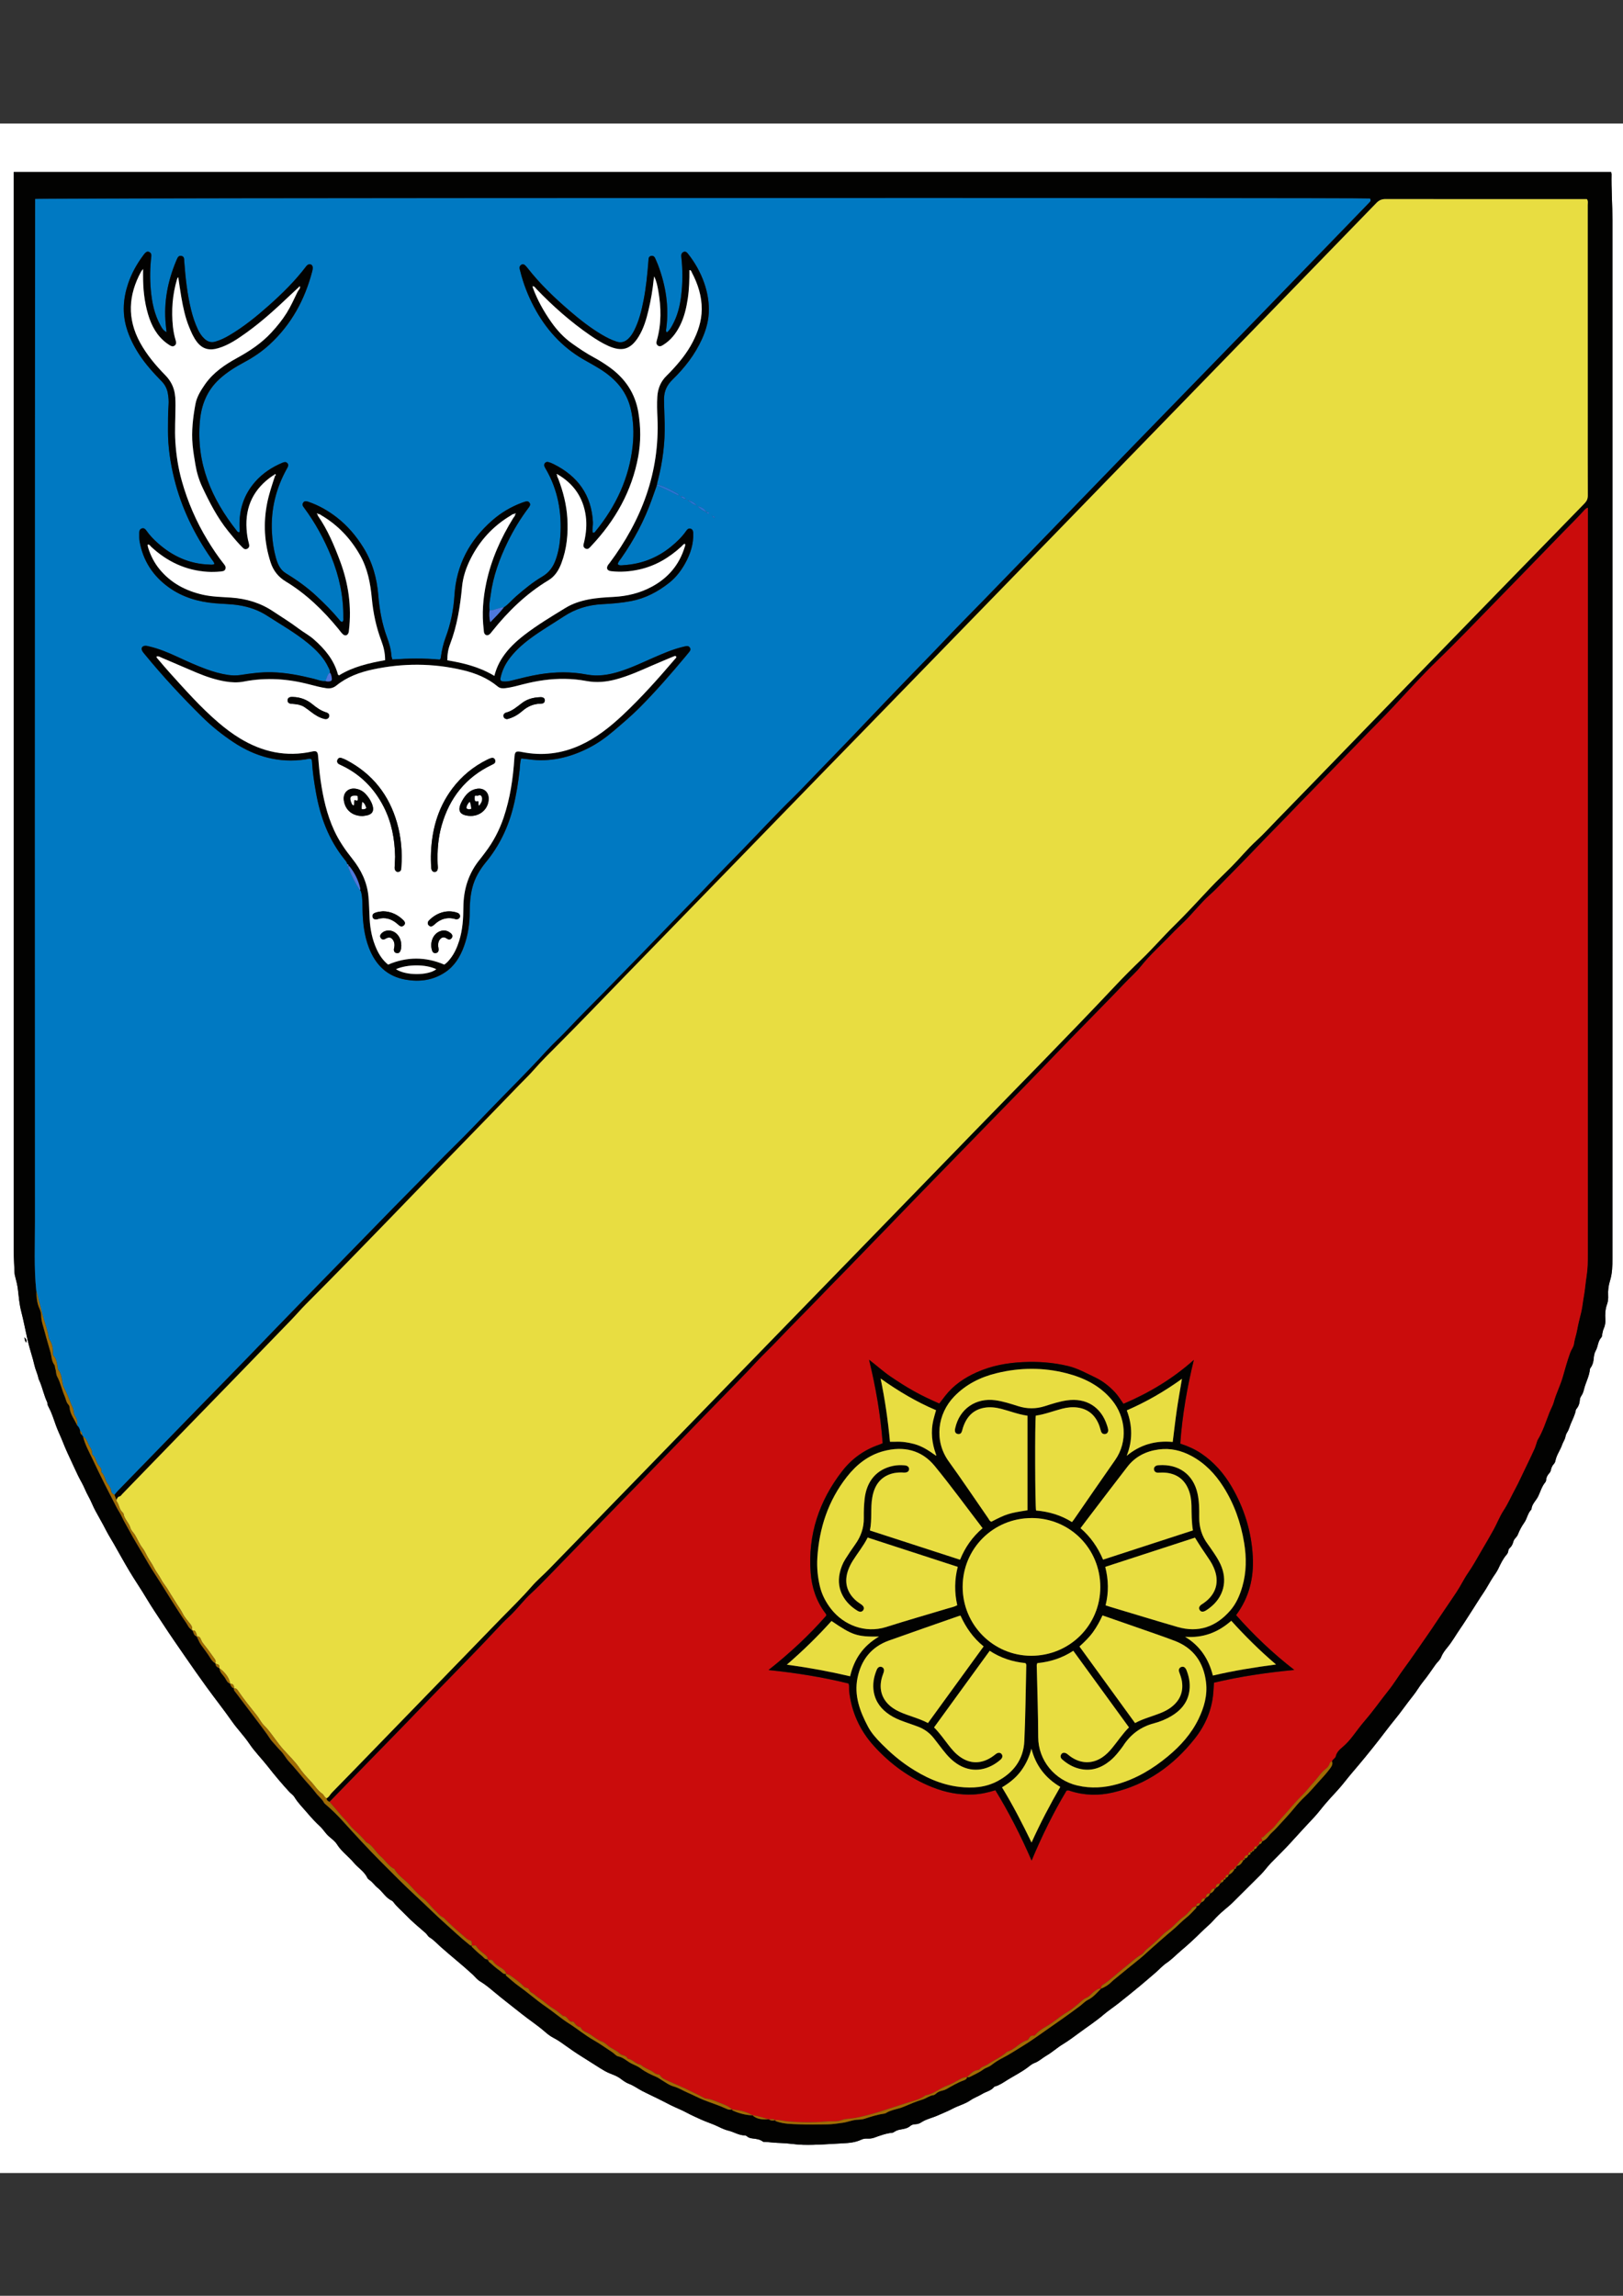 <?xml version="1.0" encoding="UTF-8"?>
<svg id="Calque_1" xmlns="http://www.w3.org/2000/svg" version="1.1" viewBox="0 0 595.28 841.89">
  <rect x="0" y="0" width="595.28" height="841.89" fill="#333333" stroke="none"/>
  <!-- Generator: Adobe Illustrator 29.1.0, SVG Export Plug-In . SVG Version: 2.1.0 Build 142)  -->
  <defs>
    <style>
      .st0 {
        fill: #ca0c0c;
      }

      .st0, .st1, .st2, .st3, .st4, .st5, .st6, .st7 {
        fill-rule: evenodd;
      }

      .st1 {
        fill: #020201;
      }

      .st2 {
        fill: #fff;
      }

      .st3 {
        fill: #4d78dc;
      }

      .st4 {
        fill: #2975d7;
      }

      .st5 {
        fill: #0079c2;
      }

      .st6 {
        fill: #e8dd41;
      }

      .st7 {
        fill: #a06b03;
      }
    </style>
  </defs>
  <path class="st2" d="M-7.64,796.88V45.3h611.59v751.57H-7.64ZM590.9,63.06H5.04v2.35c0,131.09,0,262.19.01,393.28,0,2.69.17,5.39.28,8.08.02.47.13.93.25,1.39.41,1.55.8,3.09.99,4.71.31,2.66.51,5.32,1.2,7.97.91,3.52,1.57,7.12,2.38,10.68.72,3.15,1.83,6.19,2.54,9.35.33,1.47,1.07,2.9,1.38,4.43.11.53.39,1,.59,1.5,1,2.42,1.51,5.02,2.65,7.39.05.1.04.24.05.36.04.62.32,1.15.6,1.68,1.13,2.11,1.79,4.42,2.61,6.64.77,2.07,1.75,4.04,2.55,6.09.93,2.37,2.01,4.71,3.11,7.03.82,1.73,1.58,3.49,2.43,5.2.81,1.66,1.8,3.23,2.5,4.93.73,1.77,1.78,3.37,2.52,5.14.82,1.97,1.9,3.84,2.95,5.71.79,1.4,1.56,2.81,2.29,4.24.84,1.65,1.85,3.21,2.76,4.81,1.96,3.42,3.84,6.88,5.87,10.26,1.99,3.32,4.19,6.51,6.17,9.84,1.93,3.24,4.06,6.35,6.12,9.51,2.65,4.05,5.41,8.03,8.16,12.01,2.55,3.68,5.11,7.35,7.74,10.97,3.08,4.24,6.34,8.36,9.35,12.65,1.99,2.84,4.43,5.3,6.36,8.17,2,2.98,4.56,5.5,6.76,8.32,2.47,3.18,5.09,6.26,7.81,9.25.64.71,1.49,1.21,2,2.04,1.31,2.16,3.12,3.91,4.73,5.82,1.45,1.72,3,3.38,4.65,4.91,1.19,1.1,1.96,2.52,3.17,3.59,1.07.94,2.31,1.81,3.04,2.99,1.64,2.63,4.18,4.37,6.12,6.68,1.62,1.94,3.92,3.26,5.04,5.64.14.3.47.56.76.75,1.15.77,1.87,1.98,2.95,2.82,1.86,1.46,3,3.7,5.22,4.75.26.12.48.37.65.6,1.22,1.67,2.85,2.96,4.27,4.45,2.3,2.42,4.88,4.57,7.41,6.76.6.52.96,1.31,1.53,1.65,1.51.91,2.64,2.19,3.92,3.34,3.88,3.46,7.98,6.68,11.81,10.21.92.84,1.7,1.91,2.74,2.54,1.86,1.11,3.51,2.49,5.15,3.86,3.3,2.77,6.74,5.36,10.09,8.05,2.79,2.24,5.79,4.18,8.5,6.53.94.82,1.98,1.66,3.12,2.25,1.49.77,2.87,1.71,4.22,2.69,2.12,1.54,4.29,3.02,6.52,4.4,2.18,1.35,4.33,2.76,6.5,4.11,1.12.7,2.23,1.36,3.45,1.86,1.37.56,2.75,1.02,3.99,1.95.97.73,2.02,1.51,3.18,1.94,1.75.65,3.22,1.79,4.86,2.63,1.8.92,3.64,1.78,5.45,2.66,1.65.8,3.28,1.67,4.91,2.49,1.91.96,3.92,1.7,5.81,2.73,1.71.92,3.53,1.72,5.31,2.54,2.12.97,4.36,1.62,6.45,2.66,1.16.57,2.39,1.13,3.67,1.44,2.01.49,3.81,1.73,5.97,1.73.27,0,.6.17.81.36.57.52,1.32.68,1.98.76,1.38.17,2.72.28,3.87,1.17.2.15.58.06.88.09,1.9.15,3.8.37,5.7.42,2.69.07,5.34.57,8.03.65,4.93.14,9.82-.31,14.73-.55,2.25-.11,4.54-.32,6.66-1.31.71-.33,1.49-.47,2.28-.42.85.04,1.71-.04,2.48-.32,2.19-.79,4.36-1.6,6.7-1.83.28-.03.55-.22.8-.38.67-.43,1.4-.67,2.17-.8,1.29-.22,2.58-.4,3.65-1.34.48-.42,1.19-.58,1.85-.6.75-.03,1.46-.24,2.04-.63,1.85-1.24,4.06-1.66,6.06-2.55,1.84-.82,3.76-1.58,5.52-2.51,2.16-1.14,4.56-1.71,6.58-3.11,1.32-.92,2.89-1.43,4.22-2.26,1.46-.9,3.3-1.18,4.43-2.62.1-.12.32-.16.49-.21,1.66-.5,3.09-1.55,4.51-2.42,2.37-1.46,4.87-2.72,7.13-4.38.83-.61,1.65-1.38,2.66-1.75,1.65-.6,2.89-1.84,4.38-2.7,2.1-1.21,3.92-2.9,5.99-4.16,2.19-1.33,4.24-2.88,6.28-4.38,2.91-2.15,5.96-4.13,8.72-6.5,1.71-1.47,3.62-2.71,5.4-4.11,2.62-2.07,5.22-4.18,7.79-6.3,1.93-1.59,3.81-3.25,5.72-4.87,1.41-1.2,2.67-2.65,4.16-3.66,1.99-1.35,3.61-3.09,5.41-4.61,2.55-2.14,5.03-4.43,7.4-6.8,1.43-1.43,3.04-2.67,4.39-4.2,1.22-1.37,2.57-2.65,3.97-3.84,1.04-.88,2.11-1.73,3.08-2.7,1.34-1.35,2.7-2.68,4.05-4.03,2.11-2.09,4.21-4.19,6.32-6.29,1.31-1.31,2.37-2.85,3.64-4.17,2.48-2.56,5.07-5.01,7.45-7.67,2.79-3.12,5.66-6.17,8.52-9.24,1.22-1.31,2.29-2.74,3.43-4.11,1.61-1.92,3.3-3.76,5-5.6,1.94-2.1,3.62-4.43,5.48-6.59,3.34-3.89,6.58-7.86,9.74-11.9,1.94-2.49,3.82-5.04,5.82-7.47,2.36-2.86,4.42-5.93,6.74-8.8,1.35-1.67,2.37-3.58,3.73-5.22,1.64-1.98,3.01-4.13,4.51-6.2.67-.92,1.63-1.65,2.04-2.71.53-1.37,1.42-2.52,2.3-3.58,1.8-2.17,3.14-4.62,4.73-6.91,1.42-2.04,2.73-4.17,4.09-6.26,1.48-2.27,2.87-4.6,4.4-6.83,1.27-1.85,2.28-3.89,3.53-5.78.65-.98,1.38-1.94,1.89-3.02.87-1.83,1.73-3.67,3.08-5.22.32-.37.54-.79.6-1.29.05-.43.22-.85.53-1.12.78-.66,1.13-1.55,1.38-2.47.27-1,1.23-1.49,1.61-2.47.6-1.54,1.39-3.04,2.35-4.38,1.08-1.52,1.25-3.5,2.63-4.84.11-1.97,1.72-3.21,2.5-4.86.81-1.69,1.31-3.6,2.57-5.09.22-.25.33-.66.35-1.01.07-.89.49-1.59,1.05-2.24.32-.37.59-.77.67-1.25.15-.92.57-1.69,1.19-2.37.29-.31.41-.7.49-1.13.43-2.11,1.8-3.83,2.47-5.86.32-.96,1.02-1.84,1.2-2.92.09-.52.3-1.05.59-1.49.61-.91.85-1.95,1.24-2.94.7-1.76,1.65-3.42,1.97-5.32.02-.11.08-.23.16-.32.87-.99,1.23-2.16,1.31-3.45.03-.54.29-1.04.6-1.49.52-.76.75-1.62.97-2.49.6-2.42,1.9-4.63,2.12-7.17.02-.22.17-.45.31-.64.73-1.01.99-2.16,1.09-3.37.08-.96.24-1.95.71-2.76.9-1.55.77-3.51,2.08-4.9.29-.3.24-.91.36-1.37.14-.58.21-1.19.46-1.73.52-1.12.74-2.29.66-3.5-.13-1.92-.04-3.78.63-5.63.36-.98.45-2.1.39-3.19-.11-1.81.14-3.67.66-5.31.87-2.77.91-5.55.91-8.34.03-126.89.03-253.79,0-380.68,0-5.63-.43-11.26-.32-16.9,0-.17-.08-.34-.18-.75ZM8.94,490.45c.11.81.24,1.34.66,1.92.23-.78.13-1.33-.66-1.92Z"/>
  <path class="st1" d="M590.9,63.06c.1.41.18.58.18.75-.11,5.64.32,11.27.32,16.9.04,126.89.03,253.79,0,380.68,0,2.79-.04,5.57-.91,8.34-.51,1.65-.76,3.5-.66,5.31.06,1.09-.03,2.21-.39,3.19-.68,1.86-.76,3.71-.63,5.63.08,1.2-.14,2.38-.66,3.5-.25.53-.31,1.15-.46,1.73-.11.46-.07,1.07-.36,1.37-1.31,1.38-1.18,3.35-2.08,4.9-.47.81-.62,1.8-.71,2.76-.1,1.21-.37,2.36-1.09,3.37-.14.19-.29.42-.31.64-.22,2.54-1.51,4.75-2.12,7.17-.22.87-.45,1.73-.97,2.49-.31.45-.56.94-.6,1.49-.08,1.29-.45,2.46-1.31,3.45-.08.09-.14.21-.16.32-.32,1.9-1.26,3.56-1.97,5.32-.39.99-.63,2.02-1.24,2.94-.29.44-.5.97-.59,1.49-.18,1.09-.88,1.97-1.2,2.92-.68,2.04-2.05,3.75-2.47,5.86-.09.43-.21.82-.49,1.13-.62.68-1.04,1.45-1.19,2.37-.08.48-.35.88-.67,1.25-.56.64-.98,1.34-1.05,2.24-.03.35-.13.75-.35,1.01-1.26,1.49-1.76,3.4-2.57,5.09-.79,1.65-2.39,2.89-2.5,4.86-1.38,1.33-1.55,3.32-2.63,4.84-.96,1.34-1.75,2.84-2.35,4.38-.38.98-1.34,1.46-1.61,2.47-.25.93-.6,1.81-1.38,2.47-.32.27-.48.68-.53,1.12-.06.5-.28.92-.6,1.29-1.35,1.55-2.21,3.39-3.08,5.22-.51,1.09-1.25,2.04-1.89,3.02-1.25,1.89-2.26,3.92-3.53,5.78-1.53,2.24-2.92,4.57-4.4,6.83-1.36,2.08-2.67,4.21-4.09,6.26-1.59,2.29-2.94,4.74-4.73,6.91-.88,1.06-1.77,2.22-2.3,3.58-.41,1.07-1.38,1.79-2.04,2.71-1.5,2.07-2.87,4.22-4.51,6.2-1.36,1.64-2.38,3.55-3.73,5.22-2.32,2.87-4.38,5.94-6.74,8.8-2,2.43-3.87,4.98-5.82,7.47-3.16,4.04-6.39,8.01-9.74,11.9-1.86,2.16-3.54,4.49-5.48,6.59-1.7,1.84-3.39,3.68-5,5.6-1.15,1.37-2.21,2.8-3.43,4.11-2.85,3.06-5.72,6.12-8.52,9.24-2.38,2.66-4.97,5.12-7.45,7.67-1.27,1.31-2.33,2.86-3.64,4.17-2.1,2.1-4.21,4.19-6.32,6.29-1.35,1.34-2.71,2.68-4.05,4.03-.97.97-2.04,1.82-3.08,2.7-1.4,1.19-2.75,2.47-3.97,3.84-1.35,1.53-2.96,2.77-4.39,4.2-2.37,2.37-4.84,4.65-7.4,6.8-1.8,1.51-3.42,3.26-5.41,4.61-1.5,1.01-2.75,2.46-4.16,3.66-1.91,1.62-3.79,3.28-5.72,4.87-2.58,2.13-5.17,4.23-7.79,6.3-1.77,1.4-3.69,2.64-5.4,4.11-2.76,2.37-5.81,4.35-8.72,6.5-2.04,1.5-4.08,3.05-6.28,4.38-2.08,1.26-3.89,2.96-5.99,4.16-1.49.86-2.74,2.1-4.38,2.7-1.01.37-1.83,1.13-2.66,1.75-2.26,1.67-4.76,2.93-7.13,4.38-1.42.87-2.85,1.92-4.51,2.42-.17.05-.39.09-.49.21-1.13,1.45-2.97,1.72-4.43,2.62-1.34.83-2.9,1.34-4.22,2.26-2.02,1.4-4.43,1.97-6.58,3.11-1.76.93-3.68,1.69-5.52,2.51-2,.89-4.2,1.3-6.06,2.55-.58.39-1.29.6-2.04.63-.67.02-1.37.18-1.85.6-1.06.94-2.35,1.12-3.65,1.34-.78.13-1.51.37-2.17.8-.25.16-.52.36-.8.38-2.34.23-4.51,1.04-6.7,1.83-.78.28-1.63.37-2.48.32-.79-.04-1.57.09-2.28.42-2.11.99-4.41,1.21-6.66,1.31-4.91.23-9.8.69-14.73.55-2.7-.08-5.34-.58-8.03-.65-1.9-.05-3.8-.27-5.7-.42-.3-.02-.68.07-.88-.09-1.16-.89-2.5-1-3.87-1.17-.66-.08-1.41-.24-1.98-.76-.21-.19-.53-.36-.81-.36-2.16,0-3.95-1.24-5.97-1.73-1.28-.31-2.51-.87-3.67-1.44-2.1-1.03-4.33-1.69-6.45-2.66-1.78-.82-3.6-1.61-5.31-2.54-1.89-1.02-3.9-1.77-5.81-2.73-1.63-.82-3.26-1.69-4.91-2.49-1.81-.88-3.65-1.74-5.45-2.66-1.64-.84-3.11-1.99-4.86-2.63-1.17-.43-2.21-1.21-3.18-1.94-1.24-.93-2.62-1.39-3.99-1.95-1.22-.5-2.33-1.16-3.45-1.86-2.18-1.36-4.32-2.76-6.5-4.11-2.23-1.38-4.39-2.86-6.52-4.4-1.34-.98-2.72-1.92-4.22-2.69-1.14-.59-2.18-1.43-3.12-2.25-2.7-2.36-5.71-4.3-8.5-6.53-3.36-2.69-6.79-5.28-10.09-8.05-1.63-1.37-3.28-2.75-5.15-3.86-1.05-.63-1.82-1.69-2.74-2.54-3.83-3.52-7.93-6.75-11.81-10.21-1.28-1.14-2.41-2.43-3.92-3.34-.57-.34-.93-1.14-1.53-1.65-2.53-2.19-5.12-4.34-7.41-6.76-1.41-1.49-3.04-2.78-4.27-4.45-.17-.24-.4-.48-.65-.6-2.23-1.05-3.37-3.29-5.22-4.75-1.07-.84-1.8-2.05-2.95-2.82-.29-.2-.62-.45-.76-.75-1.12-2.38-3.42-3.71-5.04-5.64-1.93-2.31-4.47-4.05-6.12-6.68-.73-1.17-1.97-2.05-3.04-2.99-1.21-1.07-1.99-2.49-3.17-3.59-1.65-1.53-3.2-3.19-4.65-4.91-1.61-1.91-3.42-3.66-4.73-5.82-.51-.83-1.35-1.33-2-2.04-2.72-2.99-5.34-6.07-7.81-9.25-2.2-2.82-4.76-5.34-6.76-8.32-1.93-2.87-4.37-5.33-6.36-8.17-3.01-4.29-6.27-8.41-9.35-12.65-2.63-3.62-5.19-7.29-7.74-10.97-2.75-3.98-5.52-7.96-8.16-12.01-2.06-3.15-4.19-6.26-6.12-9.51-1.98-3.33-4.18-6.52-6.17-9.84-2.03-3.38-3.91-6.84-5.87-10.26-.92-1.61-1.93-3.17-2.76-4.81-.73-1.43-1.5-2.84-2.29-4.24-1.05-1.87-2.12-3.74-2.95-5.71-.74-1.77-1.78-3.37-2.52-5.14-.7-1.7-1.69-3.27-2.5-4.93-.84-1.72-1.61-3.47-2.43-5.2-1.1-2.32-2.18-4.66-3.11-7.03-.8-2.05-1.79-4.02-2.55-6.09-.82-2.22-1.48-4.53-2.61-6.64-.28-.53-.56-1.07-.6-1.68,0-.12,0-.25-.05-.36-1.14-2.37-1.65-4.97-2.65-7.39-.2-.5-.48-.96-.59-1.5-.3-1.53-1.04-2.96-1.38-4.43-.71-3.16-1.82-6.19-2.54-9.35-.81-3.56-1.47-7.16-2.38-10.68-.69-2.65-.88-5.31-1.2-7.97-.19-1.62-.58-3.16-.99-4.71-.12-.47-.24-.92-.25-1.39-.11-2.69-.28-5.39-.28-8.08-.01-131.09-.01-262.19-.01-393.28v-2.35h585.86ZM461.46,676.7h-.01c.28.04.4-.08.37-.36h0c.62-.09.96-.47,1.1-1.06h-.01c.95-.41,1.72-1.07,2.32-1.88.82-1.12,1.93-1.94,2.85-2.96,2.2-2.43,4.48-4.78,6.56-7.32,1.24-1.52,2.57-2.99,4-4.33,1.7-1.58,3.17-3.36,4.72-5.07,1.51-1.67,3.06-3.3,4.41-5.12.66-.89,1.14-1.64.75-2.74.21-.79,1.18-1.07,1.35-1.83.34-1.51,1.41-2.49,2.5-3.4,1.44-1.2,2.65-2.59,3.78-4.07,1.52-2,3.02-4.02,4.66-5.93,2.97-3.45,5.56-7.19,8.4-10.74,2.01-2.51,3.66-5.3,5.58-7.89,2.91-3.93,5.61-7.99,8.42-11.99,2.22-3.16,4.29-6.41,6.48-9.58,1.51-2.19,3-4.44,4.49-6.65,1.54-2.29,2.68-4.79,4.26-7.06,1.8-2.59,3.3-5.39,4.9-8.11,1.51-2.57,3.03-5.13,4.46-7.75,1.25-2.29,2.19-4.76,3.6-6.93,1.7-2.61,2.93-5.45,4.41-8.16,1.27-2.31,2.32-4.78,3.5-7.16,1.2-2.39,2.32-4.82,3.44-7.26.32-.7.52-1.46.78-2.2.14-.39.22-.82.43-1.17,1.89-3.15,2.96-6.65,4.3-10.03.5-1.28,1.23-2.49,1.58-3.78.88-3.24,2.46-6.22,3.36-9.44.82-2.94,1.66-5.86,2.68-8.73.39-1.09,1.22-2.02,1.36-3.1.24-1.79.88-3.47,1.19-5.23.39-2.17.95-4.3,1.47-6.45.45-1.83.59-3.74.94-5.6.49-2.64.66-5.32,1.08-7.96.39-2.5.41-5.12.41-7.67.03-90.65.03-181.29.03-271.94v-1.88c-.8.26-1.15.76-1.53,1.18-2.37,2.62-4.91,5.1-7.37,7.63-8.49,8.73-16.94,17.49-25.46,26.19-6.92,7.06-13.73,14.22-20.85,21.09-5.64,5.44-10.87,11.29-16.23,17.02-4.05,4.33-8.3,8.48-12.4,12.77-3.93,4.12-7.96,8.15-11.91,12.26-4.36,4.54-8.82,8.98-13.17,13.54-3.98,4.16-8.06,8.21-12.03,12.38-5.04,5.3-10.2,10.48-15.32,15.7-.79.81-1.63,1.57-2.48,2.33-3.3,2.97-6.01,6.51-9.16,9.62-1.53,1.52-3.13,2.97-4.62,4.53-3.79,3.99-7.95,7.61-11.39,11.95-1.78,2.24-4,4.13-5.97,6.22-4.53,4.79-9.19,9.46-13.78,14.19-3.75,3.88-7.56,7.7-11.29,11.6-8.13,8.49-16.34,16.88-24.55,25.29-3.98,4.08-7.94,8.16-11.92,12.24-8.33,8.54-16.67,17.08-24.93,25.68-3.7,3.85-7.46,7.62-11.15,11.48-4.52,4.72-9.15,9.33-13.67,14.05-5.43,5.67-11.03,11.19-16.44,16.88-2.38,2.51-4.92,4.86-7.27,7.41-4.39,4.76-8.96,9.35-13.48,13.99-3.89,4-7.81,7.96-11.66,11.99-3.97,4.16-8.04,8.23-12.02,12.39-4.02,4.2-8.09,8.35-12.16,12.51-9.02,9.21-17.97,18.48-26.96,27.72-2.04,2.1-4.08,4.2-6.25,6.18-2.96,2.7-5.31,5.99-8.26,8.72-1.7,1.58-3.31,3.25-4.9,4.96-5.27,5.66-10.68,11.19-16.08,16.73-3.68,3.78-7.37,7.54-11.02,11.36-6.33,6.64-12.77,13.17-19.17,19.74-4.89,5.03-9.78,10.06-14.68,15.09-.58-.27-1.08-.61-1.06-1.35.9-.44,1.26-1.39,1.92-2.06,5.22-5.3,10.39-10.65,15.57-15.99,15.53-16,31.04-32.01,46.58-47.99,3.71-3.82,7.54-7.53,11.05-11.55,2-2.3,4.35-4.28,6.47-6.46,24.62-25.26,49.18-50.58,73.77-75.88,26.97-27.75,53.98-55.46,80.91-83.25,17.74-18.3,35.69-36.39,53.16-54.95,3.06-3.26,6.24-6.42,9.46-9.52,4.1-3.94,7.8-8.26,11.85-12.23,4.56-4.48,8.88-9.18,13.25-13.85,2.62-2.8,5.44-5.41,8.13-8.14,2.99-3.03,5.69-6.35,8.83-9.22,2.74-2.51,5.23-5.26,7.81-7.91,16.17-16.57,32.24-33.25,48.38-49.85,21.4-22.03,42.83-44.04,64.27-66.04.82-.84,1.17-1.66,1.16-2.84-.04-9.66-.02-19.32-.02-28.98,0-25.86,0-51.72-.01-77.57,0-.69.22-1.43-.3-2.14h-1.96c-23.94,0-47.87.01-71.81-.03-1.43,0-2.42.38-3.43,1.42-30.87,31.82-61.78,63.6-92.68,95.39-4.01,4.13-8.02,8.25-12.03,12.38-4.26,4.39-8.52,8.78-12.78,13.16-8.32,8.55-16.64,17.1-24.96,25.65-15.88,16.33-31.77,32.67-47.65,49-3.85,3.95-7.71,7.9-11.55,11.85-24.46,25.16-48.91,50.35-73.4,75.49-8.37,8.59-16.64,17.27-25.12,25.75-3.04,3.04-6.11,6.05-8.94,9.31-1.65,1.89-3.48,3.63-5.23,5.43-5.54,5.72-11.07,11.46-16.63,17.16-20.58,21.07-40.85,42.43-61.66,63.27-1.86,1.86-3.56,3.88-5.39,5.77-13.2,13.68-26.48,27.3-39.73,40.93-3.8,3.91-7.6,7.83-11.4,11.74-3.59,3.7-7.18,7.41-10.77,11.11-.33.34-.65.88-1.05.95-.75.14-.84.74-1.15,1.2-.24-.59-.49-1.18-.73-1.77.38-.46.73-.95,1.15-1.38,9.62-9.89,19.23-19.78,28.86-29.66,6.49-6.66,13.01-13.28,19.47-19.97,6.62-6.86,13.25-13.71,19.9-20.54,8.19-8.42,16.44-16.79,24.62-25.22,5.35-5.51,10.73-10.99,16.12-16.44,4.93-4.99,9.79-10.04,14.8-14.96,4.15-4.07,8.16-8.28,12.19-12.47,7.1-7.39,14.43-14.56,21.33-22.15,2.5-2.75,5.29-5.22,7.83-7.94,4.34-4.64,8.88-9.09,13.32-13.63,9.06-9.26,18.11-18.53,27.09-27.86,3.37-3.5,6.81-6.92,10.15-10.45,4.24-4.49,8.58-8.88,12.89-13.3,6.49-6.65,12.77-13.5,19.42-19.98,2.4-2.34,4.7-4.8,7.03-7.22,6.33-6.55,12.7-13.07,18.96-19.69,5.85-6.18,11.77-12.3,17.68-18.43,3.66-3.8,7.38-7.54,10.99-11.38,4.81-5.11,9.77-10.07,14.66-15.1,4.93-5.07,9.86-10.15,14.78-15.23,8.51-8.79,17.02-17.58,25.54-26.36,5.05-5.21,10.09-10.43,15.14-15.63,9.74-10.02,19.48-20.04,29.23-30.06,6.27-6.45,12.55-12.89,18.81-19.35,9.77-10.07,19.54-20.15,29.3-30.23,2.92-3.01,5.84-6.03,8.76-9.05.45-.47,1.04-.9.48-1.66-2.54-.36-488.21-.23-489.57.16,0,.56,0,1.15,0,1.75-.05,27.18-.04,54.35-.06,81.53-.07,97.25-.04,194.5-.01,291.76,0,8.44-.4,16.89.48,25.31.09,2.21.2,4.4,1.15,6.47.37.8.64,1.73.65,2.6.01,2.14.79,4.05,1.31,6.07.65,2.52,1.44,4.99,2.12,7.5.42,1.54.36,3.18,1.41,4.55.26.34.18.93.34,1.38.35.95.19,2,.7,2.94,1.23,2.26,1.69,4.84,2.74,7.2.45,1.01.53,2.18,1.36,3.05.23.24.4.64.42.98.16,2.57,1.86,4.47,2.82,6.69.59.49.86,1.16,1.06,1.87,0,.66.08,1.27.74,1.63v-.04c.02.24.15.41.34.54,0,0,0,.03,0,.03.74,3.03,2.28,5.72,3.59,8.51,1.39,2.96,2.83,5.91,4.29,8.83,1.41,2.82,2.89,5.61,4.31,8.42.65,1.28,1.51,2.46,2.08,3.74.79,1.75,1.82,3.36,2.71,5.04,1.5,2.83,3.2,5.57,4.82,8.34.75,1.28,1.5,2.56,2.25,3.84,1.41,2.41,2.99,4.73,4.49,7.1,1.46,2.32,2.89,4.66,4.36,6.97,1.6,2.51,3.19,5.04,4.89,7.48.62.89.99,2.02,2.04,2.58l.06.07c-.02.2.07.3.28.28l.06.08c.31.81.47,1.73,1.46,2.06v.02c.54,1.04.94,2.16,1.61,3.1,1.07,1.49,2.22,2.93,3.19,4.5.51.81,1.06,1.71,1.99,2.19.01.07.04.12.1.16,0,.92.61,1.34,1.37,1.62,0,.06.03.12.08.16.14,1.36,1.19,2.23,1.9,3.23.57.8.84,1.96,1.99,2.28v.02c.2.82.61,1.46,1.42,1.79v.03c-.16.55.2.88.5,1.27,1.48,1.94,2.96,3.89,4.42,5.85,2.39,3.2,4.85,6.33,7.17,9.58.69.96,1.26,2.02,2.09,2.89.97,1.03,1.83,2.16,2.84,3.14,1.25,1.22,1.98,2.8,3.17,4.07,2.03,2.17,3.88,4.5,5.81,6.75,1.34,1.56,2.78,3.04,4.02,4.7.92,1.24,2.24,2.16,2.97,3.57.17.33.47.52.74.76,2.09,1.79,4.07,3.72,5.92,5.75,4.65,5.13,9.33,10.23,14.21,15.14,4.25,4.28,8.5,8.57,12.93,12.66,3.65,3.37,7.15,6.89,10.86,10.19,2.86,2.54,5.62,5.18,8.62,7.56.28.22.52.51.94.32h0c0,.16-.05.4.04.48,1.21,1.13,2.38,2.33,3.7,3.33.61.46,1.04,1.35,2.03,1.23h0c-.06.29.06.42.37.36h-.01c.02.16-.02.41.07.49,1.36,1.16,2.68,2.4,4.15,3.41.67.46,1.22,1.37,2.26,1.15h-.01c-.21.31-.06.57.17.76,1.52,1.26,2.97,2.61,4.58,3.75,3.36,2.38,6.42,5.14,9.82,7.46,2.9,1.98,5.56,4.33,8.52,6.19,3.08,1.93,5.84,4.3,9.02,6.09,2.38,1.34,4.6,2.98,6.9,4.47.75.48,1.29,1.33,2.19,1.51,1.95.4,3.28,1.9,5.01,2.71,1.05.49,2.2.97,3.13,1.67,1.78,1.35,3.76,2.26,5.78,3.13.61.26,1.13.66,1.69.99,1.53.92,2.96,2.03,4.72,2.53,1.79.5,3.36,1.53,5.06,2.25,1.97.83,3.85,1.88,5.84,2.66,2.71,1.08,5.51,1.93,8.16,3.16.72.33,1.44.6,2.24.34h-.02c.05.25.24.37.46.47,2.27,1,4.64,1.61,7.13,1.7l-.03-.02c1.7,1.54,3.79,1.56,5.9,1.48l.06-.03c.72.55,1.53.48,2.34.36h-.03c.12.32.41.35.7.46,2.58.91,5.29.91,7.97,1.01,3.47.14,6.95.06,10.42.03,1.91-.02,3.8-.31,5.7-.58,1.72-.24,3.33-.93,5.07-1.1.95-.09,1.91-.05,2.84-.35,2.33-.74,4.65-1.52,7.09-1.87.29-.04.62-.09.86-.25,1.98-1.26,4.36-1.39,6.49-2.3,2.27-.97,4.58-1.95,6.97-2.68,1.34-.41,2.48-1.39,3.95-1.59.33-.04.68-.28.92-.52.68-.66,1.5-.94,2.39-1.15.52-.12,1.02-.29,1.5-.56,2.02-1.14,4.01-2.35,6.21-3.14.65-.24,1.22-.5,1.34-1.27v.02c.35.14.71.1,1.03-.07,1.63-.86,3.38-1.59,4.85-2.68.94-.7,2.06-.91,2.97-1.61,1.22-.94,2.53-1.82,3.9-2.51,2.61-1.31,5.04-2.94,7.53-4.45,3.11-1.88,6.04-4.03,9.03-6.11,4.07-2.83,8.12-5.67,12.09-8.64.98-.74,1.8-1.69,2.93-2.25,1.94-.96,3.29-2.63,4.8-4.11h0c1.57-.61,2.94-1.52,4.12-2.73.29-.3.63-.54.95-.81,3-2.45,5.99-4.93,9.02-7.34,1.36-1.08,2.6-2.29,3.9-3.44,2.73-2.41,5.44-4.84,8.24-7.16,1.8-1.49,3.36-3.22,5.2-4.67,1.21-.96,2.23-2.17,3.33-3.27.23-.23.31-.5.18-.81h0c.7-.06,1.24-.35,1.45-1.07h-.02c.27.02.4-.1.38-.38v.02c.73-.24,1.22-.7,1.43-1.45h0c.28.04.4-.08.37-.37h0c.75-.21,1.22-.69,1.44-1.43h0c.88-.32,1.46-.95,1.8-1.8h0c.28.04.4-.09.37-.37h0c.74-.21,1.23-.69,1.45-1.43h-.01c.28.04.4-.09.37-.37h0c.62-.09.98-.46,1.08-1.08h0c.48,0,.73-.24.72-.72h0c.62-.1.98-.46,1.08-1.08h0c1-.44,1.7-1.18,2.17-2.16h0c.43-.08.68-.27.37-.73h-.01c.37.14.5.02.37-.35h-.01c1.35-.12,1.93-1.15,2.52-2.16h0c.45-.07.7-.25.37-.72v.02c.9.2,1.16-.45,1.43-1.1h0c.58-.13,1.03-.35.73-1.08h-.02c.47.32.64.07.72-.36h0c.48,0,.73-.23.73-.72h0c.62-.1.98-.46,1.08-1.08h0c.27.03.4-.08.37-.37Z"/>
  <path class="st1" d="M8.94,490.45c.79.6.89,1.14.66,1.92-.42-.58-.55-1.11-.66-1.92Z"/>
  <path class="st0" d="M354.71,761.68s.01-.02.01-.02c-.98,0-1.84.35-2.69.83-1.51.84-3.01,1.76-4.63,2.32-2.76.96-4.96,3.13-7.94,3.55-.1.01-.19.15-.28.21-2.04,1.41-4.49,1.91-6.77,2.63-2.07.66-4.18,1.34-6.23,2.03-4.18,1.41-8.37,2.65-12.72,3.47-1.57.3-3.22.14-4.73.75-.96.39-1.98.44-3,.44-.84,0-1.68-.01-2.51.06-4.83.44-9.65.39-14.48-.04-1.48-.13-2.93-.65-4.44-.42h.03c-.69-.69-1.56-.24-2.34-.35,0,0-.06.03-.07.03-1.95-.58-3.86-1.27-5.9-1.48l.03.02c-2.33-1.42-4.92-1.91-7.58-2.17h.02c-1.24-1.29-2.95-1.79-4.51-2.43-1.61-.65-3.25-1.4-5.04-1.54-.34-.03-.67-.24-.99-.42-1.61-.89-3.29-1.63-4.93-2.47-2.47-1.26-5.07-2.26-7.59-3.44-1.18-.55-2.48-.93-3.26-2.12-.12-.19-.38-.41-.57-.4-1.19.01-1.87-.93-2.8-1.38-1.27-.62-2.57-1.15-3.66-2.08-.13-.11-.32-.17-.49-.21-1.6-.3-2.6-1.85-4.24-2.06-.1-.01-.2-.14-.25-.24-.39-.69-1.05-.92-1.76-1.11-.46-.12-.86-.4-1.22-.73-1.17-1.08-2.71-1.6-3.98-2.59-.71-.55-1.41-1.3-2.3-1.62-1.64-.59-2.97-1.73-4.39-2.66-1.18-.78-2.81-1.05-3.49-2.55-.04-.08-.2-.13-.31-.15-.83-.14-1.37-.67-1.84-1.32-.2-.28-.45-.7-.81-.65-.98.14-1.37-.63-1.86-1.16-.38-.41-.65-.83-1.26-.86-.52-.03-.83-.42-1.19-.73-.89-.75-1.84-1.51-2.8-2.07-1.4-.81-2.56-1.9-3.83-2.85-1.02-.77-2.13-1.44-3.1-2.32-.6-.55-1.59-.77-1.85-1.6-.31-1.02-1.35-.64-1.93-1.25-1.41-1.49-3.08-2.72-4.77-3.9-.54-.38-1.08-.75-1.78-.76h.01c-.15-.8-.53-1.28-1.28-1.82-1.19-.87-2.68-1.44-3.5-2.79-.42-.68-1.05-.64-1.71-.42h.01c-.03-.22-.16-.34-.37-.37h0c.11-.65-.19-1.05-.7-1.49-1.29-1.09-2.77-2-3.58-3.55h-1.48,0c-.02-.52.05-1.07-.21-1.64-.63-.23-1.29-.47-1.84-.95-2.68-2.3-5.34-4.61-7.84-7.1-.21-.21-.41-.47-.67-.59-1.34-.6-2.13-1.82-3.16-2.76-1.45-1.33-2.56-3.02-4.1-4.19-2.51-1.9-4.32-4.46-6.64-6.54-1.43-1.28-3.02-2.46-3.93-4.24-2.18-1.03-3.32-3.19-5.08-4.66-1.86-1.56-2.85-3.98-5.14-5.09-.25-.12-.39-.44-.59-.66-.55-.62-1.13-1.22-1.7-1.82-1.31-1.38-2.9-2.53-4.01-4.03-1.23-1.67-2.8-2.99-4.07-4.62-1.01-1.29-2.17-2.49-3.24-3.76,4.89-5.03,9.79-10.06,14.68-15.08,6.4-6.58,12.84-13.11,19.17-19.74,3.64-3.82,7.34-7.58,11.02-11.36,5.4-5.54,10.81-11.07,16.08-16.73,1.59-1.71,3.19-3.38,4.9-4.96,2.95-2.73,5.3-6.03,8.26-8.72,2.17-1.98,4.21-4.08,6.25-6.18,8.99-9.23,17.94-18.51,26.96-27.72,4.07-4.15,8.14-8.3,12.16-12.51,3.98-4.16,8.05-8.23,12.02-12.39,3.85-4.04,7.78-7.99,11.66-11.99,4.51-4.64,9.09-9.23,13.48-13.99,2.35-2.55,4.88-4.9,7.27-7.41,5.4-5.7,11-11.21,16.44-16.88,4.52-4.72,9.16-9.33,13.67-14.05,3.69-3.86,7.45-7.63,11.15-11.48,8.26-8.61,16.61-17.14,24.93-25.68,3.97-4.08,7.94-8.17,11.92-12.24,8.2-8.41,16.42-16.81,24.55-25.29,3.73-3.9,7.54-7.73,11.29-11.6,4.59-4.74,9.25-9.4,13.78-14.19,1.98-2.09,4.2-3.98,5.97-6.22,3.44-4.34,7.6-7.96,11.39-11.95,1.49-1.56,3.08-3.02,4.62-4.53,3.15-3.11,5.86-6.64,9.16-9.62.84-.76,1.68-1.52,2.48-2.33,5.12-5.22,10.28-10.41,15.32-15.7,3.97-4.17,8.06-8.22,12.03-12.38,4.35-4.55,8.81-9,13.17-13.54,3.95-4.11,7.97-8.14,11.91-12.26,4.1-4.29,8.35-8.44,12.4-12.77,5.36-5.72,10.58-11.57,16.23-17.02,7.12-6.86,13.93-14.03,20.85-21.09,8.52-8.69,16.97-17.46,25.46-26.19,2.46-2.53,5-5,7.37-7.63.38-.42.73-.92,1.53-1.18v1.88c0,90.65,0,181.29-.03,271.94,0,2.56-.01,5.17-.41,7.67-.42,2.65-.59,5.32-1.08,7.96-.34,1.85-.49,3.77-.94,5.6-.52,2.14-1.09,4.27-1.47,6.45-.31,1.76-.95,3.44-1.19,5.23-.14,1.08-.98,2.02-1.36,3.1-1.02,2.87-1.87,5.79-2.68,8.73-.9,3.22-2.48,6.2-3.36,9.44-.35,1.29-1.08,2.5-1.58,3.78-1.33,3.38-2.41,6.88-4.3,10.03-.21.35-.29.78-.43,1.17-.26.73-.45,1.49-.78,2.2-1.12,2.43-2.25,4.86-3.44,7.26-1.19,2.38-2.24,4.84-3.5,7.16-1.48,2.71-2.7,5.56-4.41,8.16-1.42,2.17-2.35,4.65-3.6,6.93-1.43,2.61-2.95,5.18-4.46,7.75-1.6,2.72-3.1,5.53-4.9,8.11-1.58,2.26-2.72,4.77-4.26,7.06-1.48,2.21-2.98,4.46-4.49,6.65-2.19,3.17-4.26,6.43-6.48,9.58-2.81,3.99-5.51,8.06-8.42,11.99-1.91,2.59-3.57,5.38-5.58,7.89-2.84,3.55-5.43,7.29-8.4,10.74-1.64,1.9-3.14,3.93-4.66,5.93-1.13,1.48-2.34,2.87-3.78,4.07-1.09.91-2.15,1.89-2.5,3.4-.17.76-1.14,1.04-1.35,1.83-.28.22-.75.41-.81.68-.36,1.62-1.83,2.26-2.81,3.33-1.11,1.22-2.04,2.6-3.16,3.79-1.45,1.55-2.69,3.27-4.23,4.76-2.13,2.06-4.02,4.37-5.98,6.59-1.24,1.4-2.51,2.78-3.68,4.26-1.29,1.64-3.14,2.84-4.56,4.43-.15.17-.48-.09-.64.21.13.44.33.88.23,1.37h.01c-.86-.15-1.23.2-1.1,1.07h0c-.23,0-.34.15-.37.36h.01c-.22.02-.36.13-.37.36h0c-.85-.13-1.21.23-1.08,1.08h0c-.49-.01-.74.23-.73.72h0c-.34-.07-.62-.02-.72.37h.02c-.78-.01-.79.51-.73,1.07h0c-.81-.07-1.38.18-1.44,1.1v-.02c-.37.11-.45.37-.36.72h0c-.52-.11-.95.05-1.27.46-.43.56-.84,1.14-1.26,1.71h.01c-.22.02-.34.14-.37.36h.01c-.37.11-.42.39-.37.72h0c-1.56.29-1.83.57-2.17,2.15h0c-.84-.12-1.22.22-1.08,1.08h0c-.53-.05-.77.2-.72.72h0c-.84-.12-1.22.22-1.08,1.08h0c-.23,0-.34.15-.37.36h.01c-1-.05-1.58.34-1.45,1.44h0c-.23,0-.35.13-.37.36h0c-1.3-.1-1.62.78-1.8,1.8h0c-1.03-.08-1.53.39-1.44,1.44h0c-.22.01-.35.14-.37.36h0c-1.04-.08-1.52.4-1.43,1.45v-.02c-.12.13-.25.25-.38.38h.02c-.82-.1-1.47.03-1.45,1.07h0c-.79.13-1.48.42-1.89,1.17-.23.43-.71.66-.97,1.01-.86,1.14-2.11,1.82-3.14,2.73-.92.82-1.79,1.72-2.67,2.57-1.11,1.08-2.48,1.79-3.57,2.89-1.92,1.94-3.94,3.79-6.07,5.49-.72.58-1.08,1.45-1.84,1.87-2.09,1.14-3.74,2.83-5.59,4.26-2.9,2.23-5.49,4.85-8.59,6.84-.5.32-.69.8-.59,1.39h0c-1.14-.15-1.89.6-2.69,1.19-.91.66-1.55,1.7-2.61,2.13-1.41.57-2.36,1.74-3.5,2.62-1.05.81-2.12,1.79-3.21,2.41-2.07,1.18-3.92,2.69-5.81,4.06-2.12,1.53-4.67,2.51-6.38,4.61-.13.16-.44.26-.65.23-.89-.12-1.29.41-1.66,1.08-.14.25-.38.53-.63.6-2.75.83-4.51,3.38-7.27,4.19-.11.03-.21.12-.29.2-2.04,1.86-4.61,2.9-6.87,4.44-.97.66-2.23.85-3.03,1.83-.13.16-.42.23-.65.26-1.72.23-2.75,1.49-3.9,2.58ZM432.89,529.38c.74-10.48,2.52-20.61,4.98-30.68-7.71,6.9-16.37,12.09-25.81,16.11-1.11-1.55-1.96-3-3.12-4.23-2.11-2.24-4.47-4.13-7.27-5.46-3.25-1.55-6.39-3.32-9.94-4.17-5.46-1.31-10.97-1.71-16.58-1.44-5.87.28-11.55,1.33-16.92,3.74-4.48,2.01-8.49,4.7-11.55,8.63-.73.93-1.43,1.87-2.17,2.83-3.22-1.41-6.31-2.85-9.29-4.53-2.93-1.65-5.75-3.46-8.54-5.34-2.78-1.88-5.25-4.17-7.94-6.2,2.47,10.14,4.23,20.3,5,30.62-.6.25-.98.43-1.37.57-5.44,1.86-9.97,5.14-13.44,9.6-8.52,10.96-12.67,23.41-11.6,37.37.41,5.38,2.07,10.42,5.39,14.79.18.24.4.46.31.92-6.27,7.16-13.27,13.7-21.17,19.92,10.24,1.06,19.89,2.62,29.32,4.93.28.55.23.97.24,1.39,0,.48-.02.96.03,1.44.85,7.69,3.94,14.43,9.09,20.11,5.99,6.61,13.08,11.79,21.43,15.11,4.84,1.92,9.85,2.91,15.1,2.65,2.72-.13,5.33-.72,8-1.55,5.03,8.21,9.35,16.73,13.29,25.8,3.83-9.13,8.02-17.66,12.82-25.65.65-.2.97,0,1.31.1,5.21,1.69,10.5,1.8,15.79.56,12.36-2.91,22.12-9.88,29.9-19.7,3.86-4.87,6.3-10.46,6.82-16.76.1-1.24.17-2.48.26-3.79,9.6-2.28,19.27-3.69,29.46-4.67-8.01-6.21-14.94-12.86-21.36-20.1,4.85-6.49,6.54-13.77,6.13-21.5-.49-9.18-3.16-17.79-7.83-25.73-2.83-4.82-6.44-8.93-11.12-12.07-2.31-1.55-4.82-2.67-7.66-3.6Z"/>
  <path class="st5" d="M13.31,473.33c-.88-8.42-.47-16.87-.48-25.31-.02-97.25-.06-194.5.01-291.76.02-27.18.01-54.35.06-81.53,0-.59,0-1.19,0-1.75,1.36-.39,487.02-.51,489.57-.16.55.75-.03,1.19-.48,1.66-2.92,3.02-5.84,6.03-8.76,9.05-9.77,10.08-19.53,20.16-29.3,30.23-6.26,6.46-12.54,12.9-18.81,19.35-9.74,10.02-19.49,20.03-29.23,30.06-5.06,5.2-10.1,10.42-15.14,15.63-8.51,8.79-17.02,17.58-25.54,26.36-4.92,5.08-9.85,10.16-14.78,15.23-4.89,5.03-9.86,9.99-14.66,15.1-3.62,3.84-7.33,7.58-10.99,11.38-5.91,6.13-11.83,12.25-17.68,18.43-6.26,6.62-12.63,13.14-18.96,19.69-2.33,2.41-4.63,4.87-7.03,7.22-6.65,6.49-12.94,13.33-19.42,19.98-4.31,4.42-8.65,8.81-12.89,13.3-3.34,3.53-6.78,6.95-10.15,10.45-8.98,9.33-18.03,18.6-27.09,27.86-4.44,4.54-8.99,8.99-13.32,13.63-2.54,2.72-5.33,5.19-7.83,7.94-6.9,7.59-14.22,14.76-21.33,22.15-4.03,4.19-8.04,8.4-12.19,12.47-5.01,4.91-9.87,9.97-14.8,14.96-5.4,5.46-10.78,10.93-16.12,16.44-8.18,8.43-16.43,16.8-24.62,25.22-6.65,6.83-13.28,13.69-19.9,20.54-6.46,6.68-12.98,13.31-19.47,19.97-9.63,9.88-19.25,19.77-28.86,29.66-.42.43-.77.92-1.15,1.38-.61-.36-1.12-.67-1.22-1.57-.09-.84-.62-1.63-1.18-2.35-1.04-1.34-1.07-3.24-2.39-4.43-.03-.03-.02-.11-.01-.17.21-.88-.29-1.52-.82-2.06-1.14-1.2-1.07-3.09-2.44-4.14-.08-.06-.12-.22-.11-.33.11-1.56-1.01-2.6-1.54-3.89-.41-1.01-.83-1.88-1.77-2.45,0,0,0-.03,0-.03-.11-.18-.22-.36-.33-.54v.04c.07-.69-.33-1.16-.74-1.63-.2-.71-.46-1.38-1.06-1.87.08-1.16-.08-2.25-.71-3.27-.34-.54-.61-1.22-.63-1.85-.04-1.14-.66-2-1.03-2.99-.79-2.11-1.64-4.18-2.7-6.17-.19-.36-.26-.8-.33-1.21-.32-1.69-.38-3.45-1.56-4.88-.3-.36-.2-.92-.3-1.39-.27-1.33-.39-2.74-1.41-3.77-.31-.31-.29-.63-.28-.98.07-1.78-.23-3.45-1.24-4.96-.16-.24-.24-.55-.29-.84-.39-2.37-1.17-4.62-1.87-6.91-.53-1.71-.88-3.49-1.38-5.22-.47-1.63-.8-3.33-1.3-4.98ZM260.93,188.88c-.06-.05-.11-.1-.17-.14.05.05.1.11.15.16.12.12.25.23.37.35.17.37.39.66.92.59-.21-.52-.55-.58-.92-.59-.12-.12-.24-.25-.35-.37ZM259.11,187.83c.22.33.39.74.94.48-.05-.66-.56-.44-.91-.51-.71-1.1-1.6-1.93-3.26-2.13.99,1.21,2.11,1.68,3.23,2.17ZM127.76,317.77l.02-.08c-.06.3.03.58.14.86,1.12,2.82,2.49,5.52,4.18,8.04.33.13.35.44.42.73.5,2.12.43,4.29.48,6.44.11,4.7.63,9.34,2.32,13.76,2.42,6.32,6.69,10.59,13.58,11.76,5.08.86,9.91.22,14.31-2.67,3.52-2.32,5.58-5.72,6.98-9.56,1.49-4.09,2.13-8.34,2.11-12.7,0-2.94.22-5.87.94-8.73.89-3.56,2.71-6.65,5.02-9.46,4.92-5.99,8.17-12.8,10.04-20.3,1.12-4.48,1.82-9.03,2.33-13.62.15-1.34.07-2.73.56-4.08.97.1,1.86.17,2.74.3,7.7,1.09,14.88-.59,21.75-4.03,3.43-1.72,6.52-3.92,9.44-6.41,3.21-2.74,6.44-5.46,9.42-8.45,5.98-5.99,11.52-12.37,16.94-18.86.46-.55.9-1.12,1.37-1.67.38-.45.54-.94.23-1.48-.3-.54-.8-.71-1.38-.6-.59.11-1.17.26-1.75.41-3.44.88-6.68,2.29-9.93,3.69-4.23,1.84-8.39,3.86-12.81,5.23-3.93,1.22-7.87,1.88-12.03,1.08-5.69-1.08-11.43-1.01-17.16-.09-3.5.56-6.92,1.45-10.34,2.31-1,.25-2,.41-3.03.32-1-.09-1.23-.44-1.02-1.43.51-2.31,1.46-4.44,2.81-6.37,2.19-3.13,5-5.65,8.04-7.92,3.94-2.95,8.21-5.41,12.31-8.11,4.27-2.82,8.96-4.22,14.03-4.5,3.59-.19,7.17-.47,10.71-1.15,5.26-1.01,9.85-3.45,13.99-6.74,2.41-1.91,4.29-4.36,5.79-7.06,1.92-3.46,3.13-7.13,2.97-11.15-.03-.7-.2-1.34-.94-1.58-.77-.25-1.24.23-1.63.8-1.56,2.23-3.5,4.09-5.6,5.81-5.04,4.11-10.82,6.34-17.29,6.75-.73.05-1.55.29-2.22-.34.16-.91.78-1.51,1.25-2.18,4.71-6.71,8.53-13.89,11.26-21.63.6-1.69,1.2-3.38,1.8-5.07,2.66,1.12,5.27,2.36,7.96,3.73-.02-.41.02-.59-.03-.62-2.5-1.39-4.98-2.82-7.8-3.5-.05-.49.14-.94.26-1.4,1.78-6.89,2.67-13.89,2.51-21.01-.05-2.04-.14-4.07-.2-6.11-.03-.96-.02-1.92-.03-2.88-.01-2.8,1.1-5.08,3.1-7.02,4.46-4.34,8.24-9.19,10.82-14.91,1.57-3.48,2.56-7.14,2.52-10.96-.03-3.3-.65-6.56-1.76-9.69-1.37-3.88-3.37-7.41-5.93-10.63-.43-.54-.94-.99-1.69-.59-.67.36-.81.97-.73,1.69.57,4.9.54,9.81-.09,14.71-.47,3.66-1.39,7.18-3.19,10.43-.54.97-1.07,1.97-2.05,2.64-.45-.55-.25-1.03-.19-1.47,1.07-8.04-.19-15.77-3.03-23.3-.3-.78-.66-1.54-.98-2.32-.28-.68-.74-1.11-1.52-.97-.7.13-.96.65-.98,1.32,0,.18-.02.36-.03.54-.38,4.78-.83,9.55-1.75,14.27-.74,3.83-1.67,7.61-3.43,11.13-.59,1.19-1.3,2.3-2.29,3.2-1.2,1.09-2.53,1.5-4.14.99-1.96-.62-3.77-1.55-5.52-2.59-4.19-2.49-8.01-5.49-11.7-8.66-5.6-4.81-10.94-9.9-15.5-15.75-1.04-1.33-1.58-1.64-2.28-1.21-1.05.65-.58,1.61-.38,2.43,1.13,4.56,2.82,8.91,5.03,13.06,4.25,8.01,10.08,14.54,17.96,19.13,2.69,1.57,5.47,2.99,8.02,4.8,4.65,3.31,8.05,7.52,9.42,13.16,1.1,4.53,1.28,9.18.79,13.77-1.26,11.85-6.13,22.2-13.62,31.38-.25.31-.49.73-1.06.44-.24-1.24.16-2.48.09-3.73-.5-10.03-5.59-16.94-14.41-21.33-.64-.32-1.32-.61-2.01-.77-.92-.21-1.64.6-1.39,1.51.09.34.3.65.48.96,4.47,7.67,5.98,15.98,5.38,24.74-.2,2.93-.69,5.83-1.69,8.62-.94,2.63-2.43,4.72-4.91,6.18-3.47,2.04-6.57,4.59-9.61,7.23-1.53,1.33-2.81,2.94-4.51,4.08-.81-.09-1.51.3-2.27.46-.98.21-1.9.79-2.96.53-.31-1.87.14-3.71.38-5.54.9-6.85,3.22-13.25,6.24-19.43,2.16-4.43,4.71-8.63,7.68-12.57.41-.54.81-1.12.37-1.79-.5-.77-1.23-.56-1.94-.34-.29.09-.57.19-.85.29-4.04,1.5-7.69,3.67-10.92,6.5-8.31,7.28-13.15,16.31-13.85,27.49-.33,5.28-1.38,10.45-3.24,15.43-.84,2.26-1.38,4.59-1.71,6.97-.05.35,0,.73-.45,1.15-5.68-.55-11.52-.46-17.39-.05-.15-.6-.33-1.06-.36-1.53-.15-2.3-.8-4.49-1.6-6.62-1.85-4.99-2.76-10.18-3.19-15.44-.51-6.24-2.14-12.07-5.46-17.43-2.62-4.23-5.76-7.96-9.68-11.02-3.19-2.49-6.66-4.48-10.51-5.79-1.08-.37-1.64-.21-2,.51-.34.67.04,1.15.4,1.63,4.09,5.51,7.36,11.48,9.95,17.84,2.95,7.25,4.59,14.74,4.48,22.58,0,.51.16,1.1-.38,1.49-.63-.03-.9-.54-1.23-.94-2.49-3.01-5.27-5.75-8.11-8.42-3.46-3.26-7.33-6-11.38-8.48-2.18-1.33-3.06-3.6-3.65-5.73-.84-3.03-1.29-6.18-1.45-9.38-.42-8.33,1.48-16.05,5.52-23.29.37-.66.75-1.29.16-1.96-.52-.6-1.18-.43-1.82-.16-3.81,1.59-7.2,3.82-9.95,6.93-4.14,4.67-5.94,10.18-5.78,16.38.02.73.19,1.5-.09,2.2-.49,0-.67-.24-.85-.47-9.37-11.82-15.01-24.89-13.6-40.35.55-6.01,2.66-11.28,7.2-15.42,2.73-2.49,5.83-4.41,9.06-6.14,3.35-1.79,6.48-3.9,9.27-6.47,8.02-7.36,12.99-16.52,15.7-26.98.12-.46.21-.96.15-1.42-.12-.96-1.1-1.36-1.88-.8-.24.17-.44.41-.62.64-3.97,5.23-8.63,9.82-13.52,14.17-4.58,4.07-9.32,7.93-14.62,11.04-1.6.94-3.27,1.75-5.07,2.27-1.57.46-2.82.02-3.96-1.01-1.04-.94-1.79-2.09-2.39-3.34-1.13-2.33-1.92-4.78-2.54-7.29-1.44-5.84-2.09-11.8-2.52-17.78-.06-.83.08-1.79-1.04-2.01-1.11-.23-1.4.67-1.75,1.44-.05.11-.09.22-.14.33-3.14,7.48-4.64,15.22-3.85,23.35.09.94.19,1.87.3,2.87-1.16-.72-1.38-.96-2.17-2.37-2.31-4.12-3.22-8.61-3.62-13.25-.35-4.08-.29-8.14.19-12.21.09-.73-.12-1.32-.82-1.63-.67-.3-1.15.09-1.57.55-.24.26-.45.56-.66.85-2.3,3.1-4.16,6.45-5.41,10.11-1.84,5.42-2.26,10.89-.59,16.44,1.03,3.42,2.6,6.56,4.54,9.55,2.37,3.65,5.27,6.84,8.29,9.93,1.22,1.25,1.98,2.7,2.28,4.4.25,1.42.38,2.86.27,4.3-.23,3.12-.19,6.24-.21,9.35-.03,5.97.86,11.84,2.27,17.62,2.64,10.73,7.4,20.49,13.7,29.53.4.57.92,1.09,1.06,1.81-.69.41-1.36.23-1.99.21-7.21-.24-13.36-3.06-18.69-7.79-1.57-1.39-3.05-2.89-4.25-4.63-.4-.58-.88-1.05-1.62-.85-.83.22-1.04.92-1.02,1.7.03,1.02-.06,2.06.12,3.05,1.25,7.07,4.87,12.67,10.69,16.86,5.07,3.65,10.8,5.31,16.95,5.85,2.92.25,5.86.26,8.77.73,3.72.59,7.21,1.79,10.38,3.84,5.08,3.28,10.36,6.26,15.04,10.12,3.02,2.49,5.78,5.25,7.46,8.89.27.59.67,1.15.49,1.87-1.01.8-1.09,2.07-1.62,3.12-1.54.1-2.93-.54-4.37-.89-5.01-1.23-10.05-2.24-15.24-2.36-3.85-.09-7.65.4-11.44,1-1.56.25-3.12.21-4.66-.02-2.73-.4-5.38-1.17-7.97-2.11-3.66-1.33-7.21-2.96-10.74-4.6-3.27-1.51-6.58-2.89-10.1-3.72-.46-.11-.94-.25-1.41-.26-1.29-.01-1.82.93-1.15,2.03.22.36.49.68.76,1,6.62,8.07,13.7,15.74,21.14,23.06,3.52,3.46,7.34,6.52,11.45,9.25,8.06,5.35,16.79,7.75,26.47,6.32.68-.1,1.39-.4,2.04-.14.32.35.32.72.34,1.08.21,3.78.78,7.5,1.44,11.22,1.58,8.93,4.64,17.22,10.37,24.39.44.55.97,1.08,1.11,1.82.01.36-.01.73.38.92ZM252.12,183.42c1.06.56,1.82,1.64,3.37,1.9-.96-1.34-2.15-1.67-3.37-1.9ZM249.57,181.98c.48.54,1.01,1,2.01,1.02-.57-.84-1.23-1.04-2.01-1.02Z"/>
  <path class="st6" d="M80.52,611.87s-.08-.1-.08-.16c.04-1.17-.05-1.28-1.37-1.62-.05-.04-.09-.1-.1-.16.27-.56.1-1.08-.21-1.53-1.21-1.69-2.4-3.4-3.7-5.02-.49-.61-.96-1.17-1.26-1.92-.27-.69-.57-1.51-1.62-1.33,0,0-.01-.02-.01-.02.21-.65-.26-1.14-.44-1.68-.15-.42-.54-.63-1.02-.38,0,0-.06-.08-.06-.08.11-.29.02-.39-.28-.28,0,0-.06-.07-.06-.07.35-.84-.04-1.45-.55-2.1-.99-1.25-2.1-2.48-2.79-3.9-.73-1.49-1.76-2.77-2.59-4.17-.81-1.36-1.75-2.71-2.52-4.08-.85-1.5-2.02-2.76-2.81-4.29-.76-1.46-1.86-2.75-2.59-4.23-.71-1.43-1.67-2.7-2.43-4.1-.55-1.01-1.02-2.13-1.73-3.03-1.2-1.5-1.85-3.31-2.85-4.92-.53-.85-1.36-1.54-1.63-2.51-.5-1.86-2.17-3.13-2.49-5.07-.04-.27-.28-.54-.49-.73-1.17-1.09-1.12-2.82-2.11-4.01-.09-.1,0-.35,0-.52.31-.46.39-1.06,1.15-1.2.39-.07.71-.61,1.05-.95,3.59-3.7,7.18-7.41,10.77-11.11,3.8-3.92,7.6-7.83,11.4-11.74,13.25-13.63,26.53-27.25,39.73-40.93,1.82-1.89,3.53-3.9,5.39-5.77,20.81-20.84,41.08-42.21,61.66-63.27,5.57-5.7,11.09-11.44,16.63-17.16,1.75-1.81,3.58-3.54,5.23-5.43,2.83-3.25,5.9-6.27,8.94-9.31,8.48-8.48,16.76-17.16,25.12-25.75,24.49-25.14,48.93-50.32,73.4-75.49,3.84-3.96,7.7-7.9,11.55-11.85,15.89-16.33,31.77-32.67,47.65-49,8.32-8.55,16.64-17.1,24.96-25.65,4.26-4.38,8.52-8.78,12.78-13.16,4.01-4.13,8.02-8.26,12.03-12.38,30.9-31.79,61.8-63.57,92.68-95.39,1.01-1.04,2-1.43,3.43-1.42,23.94.04,47.88.03,71.81.03h1.96c.52.71.3,1.45.3,2.14.01,25.86.01,51.72.01,77.57,0,9.66-.02,19.32.02,28.98,0,1.17-.35,2-1.16,2.84-21.44,22-42.87,44-64.27,66.04-16.13,16.61-32.2,33.28-48.38,49.85-2.58,2.65-5.07,5.4-7.81,7.91-3.14,2.88-5.84,6.19-8.83,9.22-2.69,2.73-5.51,5.34-8.13,8.14-4.37,4.66-8.69,9.37-13.25,13.85-4.05,3.98-7.76,8.29-11.85,12.23-3.22,3.1-6.39,6.26-9.46,9.52-17.46,18.57-35.42,36.65-53.16,54.95-26.93,27.79-53.94,55.5-80.91,83.25-24.58,25.3-49.15,50.62-73.77,75.88-2.13,2.18-4.47,4.16-6.47,6.46-3.5,4.03-7.33,7.73-11.05,11.55-15.54,15.98-31.06,31.99-46.58,47.99-5.18,5.34-10.35,10.68-15.57,15.99-.66.67-1.03,1.62-1.92,2.06-.83-.26-.97-1.2-1.6-1.64-1.79-1.24-2.87-3.15-4.35-4.69-1.42-1.48-2.82-3.02-4.01-4.75-1.71-2.5-3.94-4.58-5.95-6.84-2.17-2.44-3.89-5.24-6.03-7.71-.5-.58-1.09-1.07-1.57-1.68-.77-.98-1.33-2.09-2.09-3.04-2.41-3.03-4.85-6.03-7.02-9.24-.35-.52-.7-.8-1.32-.6v-.03c0-.97-.18-1.8-1.42-1.79v-.02c-.46-2.37-1.94-4.05-3.74-5.51-.03-.03-.12,0-.18,0Z"/>
  <path class="st7" d="M85.85,619.22c.62-.2.97.08,1.32.6,2.17,3.21,4.61,6.21,7.02,9.24.76.95,1.32,2.06,2.09,3.04.48.62,1.07,1.1,1.57,1.68,2.14,2.48,3.86,5.28,6.03,7.71,2.01,2.26,4.24,4.34,5.95,6.84,1.18,1.73,2.59,3.28,4.01,4.75,1.48,1.54,2.56,3.45,4.35,4.69.64.44.77,1.38,1.6,1.64-.02.74.48,1.08,1.06,1.35,1.06,1.27,2.23,2.46,3.24,3.76,1.26,1.63,2.84,2.95,4.07,4.62,1.11,1.5,2.7,2.65,4.01,4.03.57.6,1.14,1.2,1.7,1.82.2.22.34.55.59.66,2.3,1.11,3.29,3.53,5.14,5.09,1.76,1.48,2.9,3.63,5.08,4.66.91,1.78,2.5,2.97,3.93,4.24,2.32,2.07,4.13,4.63,6.64,6.54,1.54,1.16,2.65,2.86,4.1,4.19,1.04.94,1.82,2.16,3.16,2.76.26.12.46.38.67.59,2.49,2.5,5.16,4.81,7.84,7.1.55.48,1.22.72,1.84.95.26.58.19,1.12.21,1.65-.42.19-.66-.1-.94-.32-3-2.38-5.77-5.02-8.62-7.56-3.71-3.3-7.21-6.82-10.86-10.19-4.43-4.09-8.67-8.39-12.93-12.66-4.88-4.91-9.56-10.02-14.21-15.14-1.85-2.04-3.83-3.96-5.92-5.75-.27-.23-.57-.43-.74-.76-.73-1.41-2.06-2.33-2.97-3.57-1.24-1.67-2.68-3.14-4.02-4.7-1.94-2.25-3.79-4.59-5.81-6.75-1.19-1.27-1.92-2.85-3.17-4.07-1.01-.98-1.87-2.12-2.84-3.14-.83-.87-1.4-1.93-2.09-2.89-2.32-3.25-4.79-6.39-7.17-9.58-1.46-1.96-2.94-3.91-4.42-5.85-.29-.38-.66-.71-.48-1.27Z"/>
  <path class="st7" d="M185.65,723.87c.7.01,1.23.38,1.78.76,1.69,1.18,3.36,2.41,4.77,3.9.58.62,1.62.24,1.93,1.25.26.84,1.25,1.06,1.85,1.6.96.88,2.07,1.55,3.1,2.32,1.26.95,2.42,2.04,3.83,2.85.96.56,1.91,1.32,2.8,2.07.37.31.67.7,1.19.73.61.03.89.45,1.26.86.49.53.88,1.3,1.86,1.16.36-.05.61.37.81.65.47.65,1.01,1.18,1.84,1.32.11.02.28.07.31.15.68,1.49,2.31,1.77,3.49,2.55,1.42.93,2.74,2.07,4.39,2.66.9.32,1.59,1.07,2.3,1.62,1.27.99,2.81,1.5,3.98,2.59.36.33.76.61,1.22.73.71.19,1.38.41,1.76,1.11.06.1.16.23.25.24,1.65.21,2.64,1.76,4.24,2.06.17.03.36.09.49.21,1.09.93,2.39,1.46,3.66,2.08.93.45,1.61,1.39,2.8,1.38.19,0,.45.22.57.4.78,1.19,2.09,1.57,3.26,2.12,2.52,1.17,5.12,2.17,7.59,3.44,1.64.84,3.32,1.58,4.93,2.47.31.17.65.39.99.42,1.79.15,3.43.89,5.04,1.54,1.57.64,3.28,1.14,4.51,2.44-.8.26-1.52,0-2.24-.34-2.65-1.23-5.45-2.08-8.16-3.16-1.98-.79-3.87-1.83-5.84-2.66-1.7-.72-3.26-1.74-5.06-2.25-1.76-.49-3.19-1.61-4.72-2.53-.56-.34-1.08-.73-1.69-.99-2.02-.87-4-1.78-5.78-3.13-.93-.71-2.08-1.18-3.13-1.67-1.73-.81-3.06-2.31-5.01-2.71-.89-.18-1.44-1.02-2.19-1.51-2.3-1.49-4.51-3.13-6.9-4.47-3.18-1.79-5.95-4.15-9.02-6.09-2.97-1.87-5.62-4.21-8.52-6.19-3.4-2.32-6.46-5.08-9.82-7.46-1.61-1.14-3.06-2.49-4.58-3.75-.24-.2-.39-.46-.17-.77Z"/>
  <path class="st7" d="M42.7,549.94c0,.18-.09.42,0,.52.98,1.19.94,2.91,2.11,4.01.21.2.45.47.49.73.32,1.94,1.98,3.21,2.49,5.07.27.97,1.1,1.66,1.63,2.51,1,1.61,1.65,3.41,2.85,4.92.72.9,1.19,2.03,1.73,3.03.76,1.4,1.72,2.67,2.43,4.1.73,1.48,1.83,2.77,2.59,4.23.8,1.53,1.96,2.79,2.81,4.29.78,1.37,1.72,2.72,2.52,4.08.83,1.4,1.87,2.68,2.59,4.17.69,1.42,1.79,2.65,2.79,3.9.52.65.9,1.26.55,2.1-1.06-.56-1.42-1.69-2.04-2.58-1.7-2.44-3.29-4.97-4.89-7.48-1.47-2.31-2.9-4.65-4.36-6.97-1.49-2.37-3.08-4.68-4.49-7.1-.75-1.28-1.5-2.56-2.25-3.84-1.62-2.77-3.31-5.5-4.82-8.34-.89-1.68-1.92-3.29-2.71-5.04-.57-1.28-1.43-2.46-2.08-3.74-1.42-2.82-2.9-5.6-4.31-8.42-1.46-2.93-2.9-5.87-4.29-8.83-1.31-2.79-2.85-5.48-3.59-8.51.95.56,1.36,1.43,1.77,2.44.53,1.29,1.65,2.34,1.54,3.89,0,.11.04.27.11.33,1.37,1.05,1.3,2.94,2.44,4.14.52.55,1.02,1.19.82,2.06-.01.05-.02.14.01.17,1.32,1.2,1.35,3.09,2.39,4.43.56.71,1.09,1.51,1.18,2.35.1.9.61,1.21,1.22,1.57.24.59.49,1.18.73,1.77Z"/>
  <path class="st7" d="M13.31,473.33c.5,1.64.83,3.35,1.3,4.98.5,1.74.86,3.51,1.38,5.22.7,2.29,1.48,4.54,1.87,6.91.05.29.13.6.29.84,1.01,1.51,1.32,3.18,1.24,4.96-.01.35-.03.67.28.98,1.02,1.04,1.14,2.44,1.41,3.77.1.46,0,1.02.3,1.39,1.17,1.43,1.24,3.19,1.56,4.88.08.41.14.85.33,1.21,1.06,1.99,1.91,4.06,2.7,6.17.37.99.99,1.85,1.03,2.99.02.63.29,1.31.63,1.85.64,1.03.79,2.11.71,3.27-.96-2.22-2.66-4.13-2.82-6.69-.02-.34-.19-.73-.42-.98-.83-.87-.91-2.04-1.36-3.05-1.05-2.36-1.51-4.93-2.74-7.2-.52-.95-.35-1.99-.7-2.94-.17-.44-.08-1.03-.34-1.38-1.05-1.36-.99-3.01-1.41-4.55-.69-2.51-1.48-4.98-2.12-7.5-.52-2.02-1.3-3.93-1.31-6.07,0-.87-.28-1.8-.65-2.6-.95-2.07-1.06-4.26-1.15-6.47Z"/>
  <path class="st7" d="M284.3,777.5c1.51-.24,2.96.29,4.44.42,4.83.43,9.65.48,14.48.04.83-.08,1.67-.06,2.51-.06,1.02,0,2.03-.06,3-.44,1.51-.61,3.16-.45,4.73-.75,4.34-.82,8.53-2.06,12.72-3.47,2.05-.69,4.16-1.38,6.23-2.03,2.28-.72,4.73-1.22,6.77-2.63.1-.07.18-.2.28-.21,2.98-.42,5.18-2.59,7.94-3.55,1.62-.56,3.12-1.48,4.63-2.32.85-.47,1.71-.83,2.69-.83-.12.77-.69,1.04-1.34,1.27-2.2.79-4.19,2-6.21,3.14-.48.27-.99.45-1.5.56-.89.2-1.71.49-2.39,1.15-.25.24-.6.48-.92.52-1.47.19-2.62,1.18-3.95,1.59-2.4.73-4.7,1.71-6.97,2.68-2.13.91-4.51,1.04-6.49,2.3-.24.15-.56.2-.86.25-2.44.34-4.76,1.13-7.09,1.87-.93.3-1.9.26-2.84.35-1.74.16-3.35.86-5.07,1.1-1.89.26-3.78.56-5.7.58-3.47.03-6.95.12-10.42-.03-2.67-.11-5.38-.1-7.97-1.01-.29-.1-.58-.13-.7-.47Z"/>
  <path class="st7" d="M354.71,761.68c1.15-1.09,2.18-2.34,3.9-2.58.23-.03.52-.1.65-.26.8-.98,2.06-1.17,3.03-1.83,2.25-1.53,4.83-2.57,6.87-4.44.09-.08.18-.17.29-.2,2.76-.81,4.51-3.36,7.27-4.19.25-.08.5-.36.63-.6.37-.67.78-1.2,1.66-1.08.21.03.52-.08.65-.23,1.71-2.1,4.26-3.08,6.38-4.61,1.89-1.37,3.73-2.87,5.81-4.06,1.09-.62,2.16-1.6,3.21-2.41,1.14-.88,2.09-2.05,3.5-2.62,1.06-.43,1.7-1.46,2.61-2.13.8-.59,1.56-1.33,2.69-1.19-1.51,1.48-2.85,3.15-4.8,4.11-1.13.56-1.95,1.51-2.93,2.25-3.97,2.97-8.02,5.82-12.09,8.64-2.98,2.07-5.92,4.23-9.03,6.11-2.49,1.5-4.91,3.14-7.53,4.45-1.38.69-2.68,1.57-3.9,2.51-.91.71-2.03.92-2.97,1.61-1.47,1.09-3.21,1.81-4.85,2.68-.32.17-.69.21-1.05.07Z"/>
  <path class="st7" d="M462.9,675.28c.09-.49-.1-.93-.23-1.37.16-.3.49-.04.64-.21,1.42-1.59,3.27-2.79,4.56-4.43,1.17-1.49,2.43-2.86,3.68-4.26,1.97-2.22,3.85-4.54,5.98-6.59,1.54-1.49,2.78-3.21,4.23-4.76,1.11-1.19,2.05-2.57,3.16-3.79.97-1.07,2.45-1.71,2.81-3.33.06-.27.53-.46.81-.68.39,1.1-.09,1.84-.76,2.74-1.35,1.82-2.9,3.46-4.41,5.12-1.55,1.71-3.02,3.49-4.72,5.07-1.44,1.34-2.76,2.81-4,4.33-2.08,2.54-4.36,4.9-6.56,7.32-.92,1.01-2.03,1.84-2.85,2.96-.6.81-1.37,1.47-2.32,1.88Z"/>
  <path class="st7" d="M403.85,729.27c-.1-.59.09-1.07.59-1.39,3.09-1.99,5.69-4.61,8.59-6.84,1.85-1.43,3.51-3.12,5.59-4.26.77-.42,1.13-1.3,1.84-1.87,2.13-1.71,4.15-3.56,6.07-5.49,1.09-1.1,2.46-1.81,3.57-2.89.88-.85,1.74-1.75,2.67-2.57,1.03-.92,2.28-1.59,3.14-2.73.26-.35.74-.58.97-1.01.41-.75,1.1-1.04,1.89-1.18.13.31.05.58-.18.81-1.1,1.1-2.11,2.32-3.33,3.27-1.84,1.45-3.4,3.18-5.2,4.67-2.8,2.32-5.51,4.75-8.24,7.16-1.3,1.15-2.54,2.36-3.9,3.44-3.03,2.41-6.01,4.89-9.02,7.34-.32.26-.67.51-.95.81-1.17,1.21-2.55,2.12-4.12,2.73Z"/>
  <path class="st7" d="M72.18,600.12c1.05-.18,1.34.64,1.62,1.33.3.74.77,1.31,1.26,1.92,1.3,1.62,2.49,3.33,3.7,5.02.32.45.48.97.21,1.53-.94-.48-1.49-1.38-1.99-2.19-.98-1.57-2.12-3.01-3.19-4.5-.67-.93-1.08-2.06-1.6-3.1Z"/>
  <path class="st7" d="M179.18,718.83c.66-.22,1.29-.26,1.71.42.83,1.35,2.31,1.92,3.5,2.79.75.55,1.13,1.03,1.28,1.83-1.05.21-1.59-.69-2.26-1.15-1.47-1-2.79-2.25-4.15-3.41-.09-.08-.05-.32-.07-.49Z"/>
  <path class="st7" d="M173.05,713.43h1.48c.81,1.54,2.29,2.46,3.58,3.55.51.43.82.83.7,1.5-.99.13-1.42-.77-2.03-1.23-1.32-.99-2.49-2.19-3.7-3.33-.09-.08-.03-.32-.04-.49Z"/>
  <path class="st7" d="M268.46,773.55c2.66.26,5.26.75,7.58,2.17-2.49-.09-4.85-.7-7.13-1.7-.22-.1-.41-.21-.46-.48Z"/>
  <path class="st7" d="M80.52,611.87c.06,0,.14-.03.18,0,1.8,1.46,3.27,3.14,3.72,5.51-1.15-.32-1.43-1.48-2-2.28-.71-1-1.77-1.87-1.9-3.23Z"/>
  <path class="st7" d="M276.01,775.7c2.04.2,3.95.9,5.9,1.48-2.11.08-4.2.07-5.9-1.48Z"/>
  <path class="st7" d="M450.66,687.51c.34-1.58.62-1.86,2.17-2.16-.47.97-1.17,1.72-2.17,2.16Z"/>
  <path class="st7" d="M453.54,684.28c.42-.57.83-1.15,1.26-1.71.32-.42.75-.57,1.27-.46-.59,1.02-1.17,2.05-2.52,2.17Z"/>
  <path class="st7" d="M70.7,598.04c.48-.25.87-.04,1.02.38.19.54.65,1.03.44,1.68-.99-.33-1.15-1.25-1.46-2.06Z"/>
  <path class="st7" d="M79.06,610.08c1.32.35,1.41.45,1.37,1.62-.76-.29-1.36-.7-1.37-1.62Z"/>
  <path class="st7" d="M443.82,694.35c.18-1.02.51-1.9,1.8-1.8-.35.85-.92,1.48-1.8,1.8Z"/>
  <path class="st7" d="M84.43,617.4c1.24,0,1.41.82,1.41,1.79-.81-.33-1.22-.97-1.41-1.79Z"/>
  <path class="st7" d="M442.38,695.79c-.09-1.05.41-1.52,1.44-1.44-.22.74-.69,1.23-1.44,1.44Z"/>
  <path class="st7" d="M440.59,697.6c-.09-1.05.39-1.53,1.43-1.45-.21.75-.71,1.22-1.43,1.45Z"/>
  <path class="st7" d="M445.98,692.19c-.13-1.1.44-1.48,1.45-1.44-.22.74-.7,1.22-1.45,1.44Z"/>
  <path class="st7" d="M456.42,681.4c.06-.92.62-1.17,1.44-1.1-.27.65-.52,1.3-1.44,1.1Z"/>
  <path class="st7" d="M438.78,699.03c-.02-1.04.63-1.17,1.45-1.07-.22.72-.75,1.01-1.45,1.07Z"/>
  <path class="st7" d="M447.78,690.39c-.14-.86.24-1.2,1.08-1.08-.1.62-.46.98-1.08,1.08Z"/>
  <path class="st7" d="M449.58,688.59c-.14-.86.24-1.2,1.08-1.08-.1.62-.46.98-1.08,1.08Z"/>
  <path class="st7" d="M461.82,676.35c-.13-.87.24-1.22,1.1-1.07-.14.59-.48.97-1.1,1.07Z"/>
  <path class="st7" d="M460.02,678.15c-.13-.85.23-1.21,1.08-1.08-.11.61-.46.98-1.08,1.08Z"/>
  <path class="st7" d="M281.98,777.15c.78.11,1.65-.34,2.34.36-.82.13-1.63.2-2.34-.36Z"/>
  <path class="st7" d="M29.41,524.6c.41.47.81.94.74,1.63-.66-.36-.74-.98-.74-1.63Z"/>
  <path class="st7" d="M457.86,680.31c-.05-.56-.05-1.08.73-1.08.3.73-.16.95-.73,1.08Z"/>
  <path class="st7" d="M448.85,689.31c-.04-.53.2-.77.72-.72,0,.49-.25.72-.72.72Z"/>
  <path class="st7" d="M459.29,678.87c-.01-.5.23-.74.73-.72,0,.49-.25.72-.73.72Z"/>
  <path class="st7" d="M452.82,685.36c-.05-.33,0-.61.37-.73.31.46.07.64-.37.73Z"/>
  <path class="st7" d="M458.57,679.24c.11-.39.38-.44.72-.37-.08.43-.26.68-.72.37Z"/>
  <path class="st7" d="M456.06,682.1c-.09-.35,0-.61.37-.72.32.47.08.65-.37.72Z"/>
  <path class="st7" d="M447.41,690.75c.03-.22.14-.36.37-.37.04.28-.09.4-.37.37Z"/>
  <path class="st7" d="M30.15,526.2c.11.18.22.36.33.54-.19-.13-.31-.3-.33-.54Z"/>
  <path class="st7" d="M445.61,692.55c.02-.23.14-.35.37-.37.03.28-.09.4-.37.37Z"/>
  <path class="st7" d="M442.01,696.15c.02-.22.15-.35.37-.37.04.28-.09.4-.37.37Z"/>
  <path class="st7" d="M461.45,676.71c.03-.21.14-.36.37-.37.04.28-.09.4-.37.37Z"/>
  <path class="st7" d="M461.09,677.07c.02-.23.16-.34.37-.37.03.28-.1.4-.37.37Z"/>
  <path class="st7" d="M178.82,718.46c.21.03.34.15.37.37-.31.06-.43-.06-.37-.37Z"/>
  <path class="st7" d="M70.36,597.68c.29-.1.39-.01.28.28-.21.02-.3-.08-.28-.28Z"/>
  <path class="st7" d="M453.18,684.64c.03-.22.15-.34.37-.37.13.37,0,.5-.37.37Z"/>
  <path class="st7" d="M440.21,697.96c.13-.13.25-.25.38-.38.02.27-.11.39-.38.38Z"/>
  <path class="st1" d="M432.89,529.38c2.84.94,5.35,2.05,7.66,3.6,4.67,3.14,8.28,7.25,11.12,12.07,4.67,7.95,7.34,16.55,7.83,25.73.41,7.74-1.28,15.02-6.13,21.5,6.41,7.24,13.34,13.89,21.36,20.1-10.19.98-19.85,2.39-29.46,4.67-.09,1.31-.16,2.55-.26,3.79-.52,6.3-2.96,11.89-6.82,16.76-7.78,9.82-17.54,16.79-29.9,19.7-5.29,1.25-10.58,1.13-15.79-.56-.34-.11-.66-.3-1.31-.1-4.8,7.99-8.99,16.52-12.82,25.65-3.94-9.07-8.26-17.58-13.29-25.8-2.67.83-5.28,1.42-8,1.55-5.25.26-10.26-.73-15.1-2.65-8.35-3.32-15.44-8.5-21.43-15.11-5.15-5.68-8.24-12.42-9.09-20.11-.05-.47-.02-.96-.03-1.44,0-.41.04-.84-.24-1.39-9.43-2.32-19.09-3.87-29.32-4.93,7.9-6.22,14.9-12.77,21.17-19.92.09-.47-.13-.69-.31-.92-3.32-4.38-4.98-9.42-5.39-14.79-1.07-13.96,3.08-26.41,11.6-37.37,3.47-4.46,8-7.74,13.44-9.6.39-.13.77-.32,1.37-.57-.76-10.31-2.52-20.47-5-30.62,2.69,2.03,5.16,4.32,7.94,6.2,2.78,1.89,5.6,3.7,8.54,5.34,2.98,1.67,6.07,3.12,9.29,4.53.74-.96,1.45-1.9,2.17-2.83,3.06-3.93,7.07-6.63,11.55-8.63,5.37-2.4,11.05-3.46,16.92-3.74,5.61-.27,11.12.13,16.58,1.44,3.55.85,6.69,2.63,9.94,4.17,2.8,1.33,5.16,3.22,7.27,5.46,1.16,1.23,2.01,2.68,3.12,4.23,9.43-4.02,18.1-9.21,25.81-16.11-2.46,10.07-4.24,20.2-4.98,30.68ZM342.88,533.53c.13.09.3.29.37.25.31-.15.12-.36.01-.55-1.46-4.04-1.91-8.15-.96-12.37.27-1.21.65-2.4,1.02-3.72-7.12-3.03-13.71-6.92-20.33-11.62,1.65,7.96,2.72,15.53,3.43,23.18.76,0,1.35.02,1.94,0,2.42-.11,4.78.23,7.11.88,2.76.78,5.11,2.32,7.41,3.95ZM342.59,633.46c2.02,2.02,3.61,4.27,5.29,6.46,1.25,1.62,2.58,3.17,4.27,4.35,3.09,2.16,6.38,2.61,9.87,1.04,1.16-.52,2.18-1.24,3.17-2.03.87-.7,1.73-.65,2.21,0,.45.61.33,1.38-.46,2.05-4.14,3.57-9.72,5.08-15.14,1.96-2.39-1.38-4.23-3.33-5.89-5.47-1.14-1.47-2.26-2.95-3.41-4.41-1.56-1.98-3.53-3.4-5.9-4.27-1.69-.62-3.39-1.21-5.08-1.81-1.81-.65-3.58-1.4-5.19-2.47-3.02-2-5.15-4.65-5.82-8.3-.52-2.87-.03-5.62,1.08-8.26.4-.94,1.12-1.27,1.84-.98.74.29.98.97.68,1.96-.17.57-.41,1.12-.58,1.7-1.38,4.65.07,8.76,4.09,11.47.69.47,1.43.88,2.19,1.23,3.42,1.59,7.14,2.37,10.56,4.18,6.84-9.41,13.59-18.71,20.41-28.09-3.85-3.11-6.52-6.97-8.48-11.3-.33.08-.51.1-.67.16-8.54,2.99-17.1,5.93-25.62,9-6.43,2.31-10.14,7.08-11.48,13.66-1.32,6.47.88,12.31,3.83,17.88,1.27,2.41,3.13,4.44,5.07,6.4,3.1,3.12,6.4,5.97,10.06,8.4,5.61,3.73,11.61,6.51,18.38,7.31,4.85.58,9.63.23,14.02-2.12,5.85-3.12,9.51-7.95,9.82-14.69.41-9.05.49-18.11.7-27.16.01-.46.17-.97-.33-1.43-4.62-.44-9.03-1.85-13.07-4.51-6.85,9.43-13.61,18.73-20.41,28.1ZM405.5,588.7c.66.22,1.1.38,1.55.51,8.27,2.48,16.52,5.01,24.81,7.42,7.74,2.25,14.19-.05,19.38-6.02,2.2-2.53,3.5-5.57,4.43-8.77,1.54-5.3,1.55-10.68.67-16.05-1.21-7.35-3.64-14.29-7.66-20.6-2.97-4.67-6.71-8.6-11.65-11.25-3.74-2.01-7.7-2.96-11.96-2.4-4.66.61-8.61,2.57-11.52,6.31-5,6.45-9.92,12.95-14.87,19.44-.76.99-1.5,1.99-2.35,3.12,3.71,3.2,6.36,7.06,8.27,11.54,11.07-3.6,21.98-7.15,32.95-10.72-.51-3.16-.47-6.15-.53-9.14-.04-2.05-.34-4.06-1.14-5.97-1.48-3.52-4.11-5.51-7.88-6-1.08-.14-2.15-.1-3.23-.06-.88.03-1.44-.5-1.5-1.23-.06-.73.41-1.28,1.28-1.46.18-.04.36-.04.54-.05,7.09-.47,12.53,3.22,14.13,10.3.66,2.9.67,5.84.64,8.77-.03,3.67.96,6.98,3.17,9.92.58.77,1.1,1.57,1.65,2.36,1.09,1.58,2.15,3.18,2.96,4.93,2.79,6.02,1.23,12.18-4.1,16.16-.43.32-.87.64-1.34.91-1,.57-1.76.45-2.19-.29-.4-.68-.17-1.34.68-1.96.24-.18.51-.32.75-.49,4.66-3.23,6-7.89,3.74-13.08-.36-.82-.77-1.63-1.26-2.38-1.04-1.61-2.16-3.17-3.21-4.78-.81-1.23-1.58-2.5-2.4-3.8-11.01,3.58-21.92,7.13-32.91,10.71,1.21,4.79,1.31,9.37.12,14.12ZM360.4,560.39c-5.92-7.73-11.53-15.45-17.57-22.82-4.86-5.93-11.46-7.37-18.73-5.46-5.6,1.48-9.97,4.96-13.48,9.44-6.85,8.72-10.16,18.78-10.84,29.77-.22,3.55.15,7.1.97,10.5.73,3.01,2.18,5.8,4.19,8.33,4.51,5.68,12.3,8.94,20.09,6.47,7.54-2.39,15.15-4.56,22.73-6.85,1.08-.33,2.21-.52,3.34-1.14-1.05-4.68-1.03-9.35.18-14.07-11.09-3.61-22.02-7.16-33.04-10.74-1.57,3.13-3.73,5.72-5.5,8.57-.6.97-1.12,1.98-1.53,3.05-1.76,4.57-.69,8.67,3.09,11.78.51.42,1.08.76,1.62,1.14.93.66,1.17,1.41.69,2.1-.45.64-1.18.76-2.08.22-4.47-2.68-7.89-7.56-6.54-13.8.4-1.84,1.06-3.57,2.06-5.15,1.16-1.82,2.35-3.62,3.61-5.38,2.1-2.92,3.22-6.11,3.17-9.74-.03-2.34.04-4.68.3-7.01.74-6.56,4.46-10.84,10.51-12.08,1.36-.28,2.74-.29,4.12-.19,1.13.09,1.73.65,1.66,1.47-.07.81-.7,1.22-1.88,1.2-.3,0-.6-.05-.9-.05-1.26,0-2.52.1-3.73.48-4.23,1.31-6.21,4.46-6.96,8.58-.74,4.02-.02,8.13-.89,12.21,11.12,3.61,22.04,7.15,33.06,10.73,1.85-4.53,4.5-8.34,8.28-11.58ZM380.5,609.88c-.33.68-.21,1.16-.2,1.64.18,8.51.49,17.03.52,25.54.02,8.51,6.07,15.79,14.37,17.72,4.97,1.16,9.89.84,14.76-.54,6.92-1.97,12.95-5.61,18.45-10.18,4.61-3.83,8.56-8.22,11.21-13.66,2.08-4.29,3.34-8.78,2.75-13.56-.9-7.25-4.6-12.52-11.56-15.15-4.37-1.65-8.8-3.15-13.21-4.7-4.35-1.53-8.7-3.03-13.19-4.59-1,2.18-2.12,4.22-3.48,6.11-1.41,1.96-3.13,3.62-4.97,5.29,6.8,9.36,13.56,18.67,20.39,28.07,3.16-1.72,6.57-2.49,9.76-3.84,1.22-.51,2.39-1.12,3.45-1.93,3.19-2.42,4.59-5.58,3.97-9.59-.19-1.2-.63-2.3-1.02-3.44-.28-.82.08-1.53.78-1.76.74-.25,1.28.04,1.68.67.09.15.17.32.24.48,1.11,2.79,1.55,5.66.88,8.63-.83,3.69-3.16,6.24-6.31,8.15-2.01,1.22-4.19,2.12-6.45,2.71-4.88,1.29-8.62,4.05-11.34,8.27-.49.75-1.07,1.44-1.63,2.15-.97,1.23-2.01,2.39-3.23,3.37-3.36,2.72-7.08,3.95-11.4,2.83-2.32-.6-4.3-1.79-6.09-3.35-.61-.53-.81-1.2-.34-1.92.42-.65,1.25-.71,2.07-.16.4.27.74.61,1.13.89,3.77,2.76,8,2.93,11.75.46,1.42-.93,2.59-2.14,3.66-3.43,2.06-2.48,3.8-5.22,6.21-7.6-6.83-9.39-13.61-18.72-20.42-28.09-4.14,2.69-8.5,4.05-13.16,4.52ZM376.86,553.83v-34.67c-3.36-.48-6.43-1.7-9.61-2.52-2.06-.53-4.14-.77-6.24-.4-4.18.74-6.56,3.45-7.82,7.33-.17.51-.26,1.05-.47,1.54-.27.63-.8.89-1.47.74-.68-.15-.99-.64-1.01-1.31,0-.29.07-.59.13-.88,1.57-7.03,7.57-11.15,14.73-10.17,2.87.4,5.61,1.29,8.34,2.16,3.26,1.03,6.46,1.05,9.72.02,2.68-.85,5.36-1.74,8.17-2.14,7.05-1.01,12.53,2.39,14.71,9.18.17.51.35,1.03.41,1.56.11.85-.35,1.5-1.08,1.6-.76.11-1.28-.24-1.53-.96-.27-.79-.45-1.62-.75-2.4-1.39-3.5-3.88-5.73-7.65-6.32-1.97-.31-3.95-.1-5.89.4-3.24.83-6.37,2.07-9.64,2.54-.37,2.23-.28,33.5.1,34.79,4.69.39,9.13,1.69,13.17,4.24.34-.45.57-.72.77-1.01,5.02-7.25,9.99-14.53,15.06-21.74,4.81-6.84,3.84-15.85-1.11-21.91-4.35-5.33-10.2-8.22-16.64-9.89-8.56-2.22-17.24-2.15-25.83-.03-5.86,1.44-11.12,4.06-15.4,8.47-6.22,6.41-7.51,16.31-2.05,23.87,4.95,6.85,9.65,13.89,14.47,20.83.33.47.53,1.1,1.17,1.27,5.48-2.83,6.35-3.11,13.24-4.19ZM378.37,556.68c-14.06,0-25.29,11.2-25.29,25.24,0,13.93,11.25,25.24,25.12,25.26,14.08.02,25.35-11.17,25.37-25.18.02-14.1-11.15-25.32-25.2-25.33ZM288.6,610.45c8.06,1.09,15.61,2.49,23.2,4.26,1.46-6.31,4.77-11.16,10.57-14.55-8.07.07-9.71-.48-17.4-5.73-5,5.58-10.37,10.82-16.38,16.02ZM367.51,655.44c4.04,6.59,7.43,13.22,10.83,20.22,3.25-7.21,6.76-13.84,10.54-20.4-5.54-3.28-9.01-7.9-10.58-14.01-.79,3.02-2.03,5.7-3.82,8.14-1.84,2.49-4.2,4.39-6.98,6.04ZM434.64,600.23c5.44,3.25,8.66,8.1,10.21,14.22,7.62-1.79,15.19-3.01,23.16-4.06-6.03-5.13-11.34-10.43-16.42-16.03-4.92,4.35-10.43,6.38-16.96,5.88ZM430.12,528.77c.5-3.94.92-7.75,1.47-11.54.54-3.74,1.22-7.45,1.91-11.6-6.55,4.71-13.12,8.49-20.23,11.56,2.14,5.63,2.16,11.13-.03,16.67,4.95-4.1,10.58-5.68,16.87-5.09Z"/>
  <path class="st1" d="M120.97,246.66c.18-.71-.22-1.28-.49-1.87-1.68-3.64-4.44-6.4-7.46-8.89-4.68-3.86-9.97-6.84-15.04-10.12-3.17-2.05-6.66-3.25-10.38-3.84-2.91-.46-5.85-.47-8.77-.73-6.15-.53-11.88-2.2-16.95-5.85-5.82-4.19-9.44-9.79-10.69-16.86-.18-.99-.09-2.03-.12-3.05-.02-.78.19-1.47,1.02-1.7.75-.2,1.22.27,1.62.85,1.21,1.74,2.68,3.24,4.25,4.63,5.34,4.73,11.48,7.55,18.69,7.79.64.02,1.31.2,1.99-.21-.15-.73-.66-1.24-1.06-1.81-6.3-9.04-11.07-18.8-13.7-29.53-1.42-5.78-2.3-11.65-2.27-17.62.02-3.12-.02-6.24.21-9.35.11-1.44-.02-2.88-.27-4.3-.3-1.7-1.06-3.15-2.28-4.4-3.02-3.09-5.93-6.28-8.29-9.93-1.94-2.99-3.51-6.13-4.54-9.55-1.67-5.55-1.25-11.02.59-16.44,1.25-3.67,3.11-7.01,5.41-10.11.21-.29.42-.59.66-.85.42-.46.9-.85,1.57-.55.7.31.91.9.82,1.63-.48,4.06-.55,8.12-.19,12.21.4,4.65,1.31,9.14,3.62,13.25.79,1.41,1.01,1.65,2.17,2.37-.1-1-.2-1.94-.3-2.87-.79-8.12.71-15.87,3.85-23.35.05-.11.09-.22.14-.33.35-.76.64-1.66,1.75-1.44,1.12.23.98,1.19,1.04,2.01.44,5.98,1.09,11.94,2.52,17.78.62,2.51,1.41,4.96,2.54,7.29.61,1.25,1.35,2.4,2.39,3.34,1.14,1.03,2.4,1.47,3.96,1.01,1.81-.52,3.47-1.33,5.07-2.27,5.3-3.11,10.05-6.97,14.62-11.04,4.89-4.35,9.55-8.94,13.52-14.17.18-.24.38-.48.62-.64.79-.56,1.76-.16,1.88.8.06.46-.04.96-.15,1.42-2.71,10.46-7.68,19.61-15.7,26.98-2.8,2.57-5.92,4.68-9.27,6.47-3.23,1.73-6.33,3.65-9.06,6.14-4.55,4.15-6.66,9.41-7.2,15.42-1.41,15.45,4.23,28.53,13.6,40.35.18.22.36.48.85.47.28-.7.11-1.47.09-2.2-.16-6.2,1.64-11.71,5.78-16.38,2.75-3.11,6.14-5.33,9.95-6.93.64-.27,1.3-.44,1.82.16.58.68.21,1.3-.16,1.96-4.04,7.24-5.94,14.97-5.52,23.29.16,3.2.62,6.36,1.45,9.38.59,2.13,1.47,4.39,3.65,5.73,4.05,2.47,7.92,5.22,11.38,8.48,2.84,2.67,5.62,5.41,8.11,8.42.33.4.6.92,1.23.94.54-.4.37-.98.38-1.49.11-7.84-1.53-15.33-4.48-22.58-2.59-6.36-5.86-12.32-9.95-17.84-.36-.48-.74-.96-.4-1.63.36-.72.92-.88,2-.51,3.84,1.31,7.31,3.3,10.51,5.79,3.92,3.06,7.06,6.79,9.68,11.02,3.33,5.36,4.95,11.18,5.46,17.43.43,5.26,1.35,10.45,3.19,15.44.79,2.14,1.45,4.32,1.6,6.62.03.47.21.92.36,1.53,5.87-.4,11.7-.5,17.39.05.45-.43.41-.81.45-1.15.33-2.38.87-4.71,1.71-6.97,1.86-4.98,2.91-10.15,3.24-15.43.7-11.17,5.54-20.2,13.85-27.49,3.23-2.83,6.88-5,10.92-6.5.28-.1.56-.2.85-.29.7-.22,1.44-.43,1.94.34.44.68.04,1.25-.37,1.79-2.97,3.94-5.52,8.13-7.68,12.57-3.02,6.18-5.34,12.59-6.24,19.43-.24,1.83-.69,3.66-.38,5.54-.16,1.45-.16,2.9.24,4.46,1.75-1.79,3.49-3.5,4.98-5.44,1.7-1.14,2.98-2.75,4.51-4.08,3.04-2.64,6.15-5.19,9.61-7.23,2.48-1.46,3.98-3.55,4.91-6.18,1-2.79,1.49-5.69,1.69-8.62.6-8.76-.91-17.07-5.38-24.74-.18-.31-.38-.62-.48-.96-.25-.91.47-1.72,1.39-1.51.69.16,1.37.45,2.01.77,8.82,4.39,13.92,11.31,14.41,21.33.06,1.25-.33,2.5-.09,3.73.57.29.81-.13,1.06-.44,7.49-9.18,12.36-19.53,13.62-31.38.49-4.6.31-9.24-.79-13.77-1.37-5.63-4.76-9.85-9.42-13.16-2.55-1.81-5.33-3.23-8.02-4.8-7.88-4.59-13.71-11.12-17.96-19.13-2.2-4.15-3.89-8.5-5.03-13.06-.2-.82-.67-1.78.38-2.43.69-.43,1.24-.12,2.28,1.21,4.56,5.85,9.9,10.93,15.5,15.75,3.69,3.17,7.51,6.17,11.7,8.66,1.76,1.04,3.56,1.97,5.52,2.59,1.61.51,2.94.1,4.14-.99.99-.9,1.69-2.01,2.29-3.2,1.76-3.52,2.69-7.3,3.43-11.13.92-4.71,1.37-9.49,1.75-14.27.01-.18.03-.36.03-.54.02-.67.29-1.19.98-1.32.77-.14,1.24.29,1.52.97.32.78.68,1.54.98,2.32,2.84,7.53,4.1,15.26,3.03,23.3-.06.44-.26.92.19,1.47.97-.68,1.51-1.67,2.05-2.64,1.79-3.25,2.72-6.77,3.19-10.43.63-4.9.65-9.8.09-14.71-.08-.72.06-1.33.73-1.69.75-.4,1.27.06,1.69.59,2.56,3.22,4.56,6.75,5.93,10.63,1.11,3.13,1.73,6.39,1.76,9.69.04,3.82-.95,7.48-2.52,10.96-2.58,5.71-6.36,10.57-10.82,14.91-2,1.94-3.11,4.22-3.1,7.02,0,.96,0,1.92.03,2.88.06,2.04.15,4.07.2,6.11.16,7.12-.73,14.12-2.51,21.01-.12.46-.32.91-.26,1.4-.04.13-.09.26-.13.39-.6,1.69-1.2,3.38-1.8,5.07-2.74,7.74-6.55,14.92-11.26,21.63-.47.67-1.09,1.27-1.25,2.18.68.63,1.5.39,2.22.34,6.48-.41,12.25-2.65,17.29-6.75,2.1-1.71,4.04-3.57,5.6-5.81.39-.57.87-1.04,1.63-.8.75.24.91.88.94,1.58.16,4.02-1.05,7.69-2.97,11.15-1.5,2.7-3.38,5.14-5.79,7.06-4.14,3.29-8.73,5.73-13.99,6.74-3.54.68-7.12.95-10.71,1.15-5.06.27-9.75,1.68-14.03,4.5-4.1,2.71-8.37,5.17-12.31,8.11-3.04,2.27-5.84,4.79-8.04,7.92-1.35,1.94-2.31,4.06-2.81,6.37-.22.99.02,1.34,1.02,1.43,1.02.09,2.03-.07,3.03-.32,3.43-.86,6.84-1.75,10.34-2.31,5.73-.92,11.47-1,17.16.09,4.16.79,8.1.14,12.03-1.08,4.42-1.37,8.58-3.39,12.81-5.23,3.25-1.41,6.49-2.82,9.93-3.69.58-.15,1.16-.3,1.75-.41.58-.11,1.08.06,1.38.6.31.55.14,1.03-.23,1.48-.46.55-.91,1.12-1.37,1.67-5.42,6.49-10.97,12.86-16.94,18.86-2.99,3-6.21,5.71-9.42,8.45-2.92,2.49-6,4.69-9.44,6.41-6.86,3.44-14.05,5.12-21.75,4.03-.88-.12-1.77-.19-2.74-.3-.48,1.35-.41,2.75-.56,4.08-.51,4.59-1.22,9.14-2.33,13.62-1.86,7.5-5.11,14.31-10.04,20.3-2.31,2.8-4.13,5.89-5.02,9.46-.72,2.86-.95,5.79-.94,8.73.01,4.36-.63,8.61-2.11,12.7-1.4,3.85-3.46,7.25-6.98,9.56-4.39,2.89-9.23,3.53-14.31,2.67-6.89-1.17-11.16-5.44-13.58-11.76-1.69-4.42-2.21-9.06-2.32-13.76-.05-2.16.02-4.32-.48-6.44-.07-.29-.09-.6-.42-.73.02-.29.1-.6.04-.87-.7-2.94-2.02-5.57-3.88-7.95-.12-.15-.29-.17-.47-.08l-.02.08c.35-.51-.03-.71-.38-.92-.14-.74-.67-1.27-1.11-1.82-5.73-7.17-8.79-15.46-10.37-24.39-.66-3.72-1.23-7.45-1.44-11.22-.02-.36-.02-.72-.34-1.08-.65-.26-1.36.04-2.04.14-9.67,1.43-18.41-.97-26.47-6.32-4.11-2.73-7.94-5.79-11.45-9.25-7.44-7.32-14.52-14.98-21.14-23.06-.27-.32-.54-.65-.76-1-.67-1.09-.14-2.04,1.15-2.03.47,0,.94.15,1.41.26,3.52.83,6.83,2.21,10.1,3.72,3.54,1.64,7.08,3.26,10.74,4.6,2.59.94,5.24,1.71,7.97,2.11,1.54.23,3.1.27,4.66.02,3.79-.6,7.59-1.09,11.44-1,5.19.12,10.23,1.13,15.24,2.36,1.44.35,2.83.99,4.37.89.29.04.58.13.86.13,1.4,0,1.71-.34,1.41-1.66-.13-.55-.18-1.16-.65-1.58ZM116.6,188.49c-.03-.19-.15-.33-.3-.18-.16.15,0,.27.17.33.04.17.04.37.14.5,3.59,5.16,6,10.93,8.17,16.75,3.04,8.13,4.24,16.59,3.2,25.28-.03.24-.03.48-.1.71-.35,1.18-1.3,1.49-2.18.64-.6-.58-1.08-1.29-1.61-1.93-5.55-6.77-11.77-12.81-19.3-17.37-2.73-1.66-4.56-3.99-5.53-6.97-2.33-7.15-2.74-14.43-1.26-21.82.67-3.36,1.76-6.59,2.84-9.83.26-.18.41-.46.17-.68-.17-.16-.38.08-.51.27-.11.04-.24.05-.33.11-7.03,4.72-10.32,11.29-9.72,19.77.12,1.67.35,3.34.8,4.97.21.76.39,1.58-.46,2.09-.97.59-1.55-.13-2.15-.73-.25-.26-.5-.52-.75-.78-1.47-1.58-2.85-3.24-4.21-4.93-3.97-4.92-6.85-10.5-9.5-16.18-1.19-2.54-2.03-5.34-2.49-8.11-.4-2.4-.82-4.83-1.04-7.27-.46-5.07.12-10.07,1.04-15,.5-2.66,1.97-5.05,3.54-7.29,3.04-4.33,7.3-7.19,11.82-9.68,4.6-2.53,8.91-5.38,12.49-9.27,2.06-2.23,3.98-4.59,5.58-7.14,1.54-2.46,2.73-5.14,4.01-7.76.34-.7,1.15-1.29.86-2.11-1.16,1.08-2.34,2.17-3.51,3.28-5.16,4.9-10.39,9.7-16.2,13.85-3.18,2.27-6.37,4.46-10.15,5.6-3.33,1-5.81.39-7.86-2.24-1.3-1.67-2.12-3.58-2.9-5.51-1.44-3.51-2.21-7.22-2.86-10.94-.42-2.41-.75-4.83-1.12-7.28-.37.21-.4.54-.48.81-1.67,5.66-2.08,11.42-1.48,17.27.18,1.73.52,3.44,1.03,5.1.21.68.27,1.31-.33,1.81-.69.58-1.35.25-1.98-.14-.36-.22-.7-.46-1.04-.71-3.57-2.67-5.55-6.39-6.79-10.55-1.4-4.69-1.86-9.52-1.84-14.4,0-.61,0-1.23,0-2.24-.42.56-.58.72-.69.91-4.72,8.62-5.22,17.29-.41,26.07,2.44,4.47,5.67,8.31,9.21,11.92,1.47,1.51,2.57,3.2,3.18,5.26.57,1.94.6,3.89.6,5.87,0,4.48-.34,8.96-.04,13.45.32,4.8,1.05,9.55,2.34,14.16,2.15,7.69,5.29,14.98,9.46,21.82,1.84,3.02,3.8,5.97,6.01,8.74.44.55.79,1.09.55,1.79-.29.83-1.02.87-1.76.94-1.62.16-3.23.21-4.85.11-8-.52-14.78-3.76-20.62-9.16-.36-.33-.59-.9-1.23-.83-.03.15-.09.27-.07.37.05.29.12.59.21.87.9,2.82,2.22,5.43,4.1,7.74,4.16,5.1,9.63,7.99,15.95,9.42,3.41.77,6.9.81,10.37,1.05,5.55.39,10.71,1.91,15.37,5.03,3.12,2.08,6.32,4.03,9.32,6.29,1.84,1.39,3.9,2.47,5.65,4.01,4.03,3.55,7.39,7.53,8.82,12.85.03.09.17.16.39.35,5.14-3.18,11-4.51,16.92-5.58,0-2.57-.53-4.84-1.36-7.03-1.9-5.02-3-10.24-3.51-15.57-.53-5.59-1.53-10.99-4.36-15.96-3.46-6.08-8.08-10.97-14.11-14.53-.39-.23-.76-.62-1.3-.5ZM204.56,173.98c-.1-.13-.25-.23-.36-.09-.13.16,0,.25.17.27-.15.52.2.92.37,1.35,1.78,4.67,3.03,9.48,3.34,14.47.35,5.66-.16,11.26-2.2,16.61-.96,2.5-2.34,4.76-4.7,6.18-8.12,4.89-14.79,11.36-20.66,18.72-.3.37-.58.78-.94,1.08-.84.7-1.77.38-2.06-.68-.08-.28-.05-.6-.09-.89-.73-5.83-.27-11.59.94-17.32,1.82-8.54,5.34-16.35,9.89-23.75.27-.44.77-.79.67-1.4.17,0,.35-.07.2-.25-.12-.14-.28-.04-.31.16-.67-.1-1.12.37-1.61.67-6.39,3.83-11.23,9.11-14.58,15.76-1.63,3.24-2.8,6.63-3.14,10.26-.68,7.18-1.79,14.27-4.38,21.05-.7,1.84-1.04,3.79-1.01,5.94,6.01,1,11.84,2.46,17.24,5.71.66-2.53,1.63-4.7,2.95-6.72,2.18-3.3,5.02-5.95,8.12-8.34,4.76-3.66,9.91-6.74,15.02-9.87,2.56-1.57,5.4-2.5,8.35-3.08,3.07-.61,6.19-.78,9.3-.95,4.99-.26,9.71-1.4,14.11-3.79,5.93-3.22,9.95-8,11.95-14.46.12-.38.34-.78.09-1.22-.59.08-.85.6-1.23.94-4.44,4.1-9.47,7.12-15.43,8.46-3.42.77-6.87,1.05-10.36.64-1.58-.18-1.99-1.16-1.04-2.48.1-.15.24-.27.35-.41,11.84-15.81,18.51-33.33,17.64-53.35-.11-2.58-.21-5.16-.05-7.74.19-2.99,1.24-5.59,3.41-7.7.43-.42.85-.85,1.26-1.28,3.19-3.36,6.14-6.9,8.29-11.04,1.95-3.77,3.29-7.7,3.33-12.01.04-4.87-1.41-9.33-3.65-13.57-.17-.33-.21-.84-.87-.83.02,3.48-.08,6.95-.59,10.39-.51,3.45-1.3,6.83-2.88,9.98-1.45,2.89-3.39,5.37-6.19,7.09-.64.39-1.29.73-1.98.15-.6-.5-.52-1.14-.32-1.82,1.75-6.07,1.61-12.21.52-18.36-.29-1.61-.61-3.23-1.45-5.14-.12.66-.19.93-.22,1.21-.37,3.77-1.02,7.48-1.89,11.16-.8,3.39-1.77,6.74-3.62,9.73-2.91,4.7-6.08,5.67-11.12,3.41-2.36-1.06-4.54-2.44-6.67-3.9-7.2-4.95-13.7-10.71-19.73-17-.36-.38-.63-.94-1.32-1.03,0,.25-.03.38,0,.48,1.68,4.58,4.05,8.83,6.85,12.78,2.09,2.94,4.54,5.62,7.57,7.77,2.6,1.84,5.22,3.62,8.02,5.12,1.96,1.05,3.83,2.25,5.63,3.53,5.79,4.12,9.5,9.58,10.67,16.65.89,5.37.93,10.75-.05,16.12-2.32,12.72-8.42,23.48-17.22,32.81-.61.64-1.2,1.55-2.25.92-1.02-.61-.55-1.6-.35-2.45.72-3.13,1.01-6.29.57-9.47-.93-6.73-4.42-11.78-10.28-15.2ZM247.94,240.67c-.37-.23-.71-.01-1.01.11-2.6,1.07-5.2,2.15-7.78,3.28-4.33,1.9-8.65,3.84-13.24,5.08-3.58.96-7.17,1.29-10.85.6-2.59-.49-5.22-.74-7.87-.78-5.19-.08-10.27.68-15.29,1.97-2.14.55-4.28,1.16-6.49,1.43-1.03.12-2.01.13-2.89-.61-3.72-3.11-8.1-4.88-12.74-5.98-11.02-2.62-22.11-2.61-33.17-.24-4.77,1.03-9.35,2.71-13.2,5.84-1.21.98-2.39,1.21-3.82,1-2.08-.31-4.11-.85-6.13-1.38-7.94-2.09-15.94-2.62-24.05-1.04-2.25.44-4.54.33-6.8-.05-3.63-.61-7.09-1.79-10.46-3.2-4.31-1.81-8.59-3.69-12.89-5.51-.57-.24-1.15-.67-1.85-.44-.02.52.36.77.62,1.08,1.4,1.64,2.78,3.3,4.23,4.9,5.69,6.29,11.31,12.65,17.77,18.19,2.51,2.15,5.13,4.14,7.96,5.86,8.23,4.99,17.02,6.94,26.55,4.81,1.45-.32,1.97.04,2.1,1.57.25,3.05.51,6.09.95,9.12.92,6.31,2.3,12.49,4.99,18.32,1.73,3.73,4.03,7.08,6.58,10.27,3.25,4.07,5.47,8.6,5.96,13.84.26,2.74.29,5.51.44,8.26.21,3.8.94,7.49,2.51,10.98,1,2.21,2.29,4.2,4.27,5.79,6.85-2.92,13.73-2.94,20.6,0,.97-.64,1.65-1.47,2.31-2.32,1.48-1.93,2.43-4.12,3.15-6.42,1.26-3.99,1.52-8.11,1.54-12.26.03-6.64,1.92-12.63,6.21-17.79.61-.74,1.17-1.52,1.75-2.29,2.97-3.89,5.22-8.16,6.79-12.79,2.4-7.09,3.48-14.43,3.95-21.86.15-2.4.47-2.7,2.85-2.22,7.35,1.48,14.4.62,21.23-2.47,5.94-2.69,10.95-6.66,15.65-11.07,6.83-6.41,13.06-13.39,19.13-20.52.24-.28.71-.53.42-1.05ZM145.23,355.4c3.6,2.43,11.81,2.39,14.8.02-3.86-1.87-10.47-1.87-14.8-.02ZM195.25,104.45l-.07.1.09.02-.02-.12Z"/>
  <path class="st3" d="M184.8,222.74c-1.5,1.94-3.24,3.65-4.98,5.44-.4-1.56-.41-3-.24-4.46,1.06.26,1.98-.32,2.96-.53.75-.16,1.46-.55,2.27-.46Z"/>
  <path class="st3" d="M127.78,317.69c.18-.09.35-.06.47.08,1.86,2.37,3.18,5.01,3.88,7.95.07.27-.02.58-.04.87-1.69-2.53-3.06-5.22-4.18-8.04-.11-.28-.2-.56-.14-.86Z"/>
  <path class="st4" d="M240.88,178.03c.04-.13.09-.26.13-.39,2.82.68,5.3,2.12,7.8,3.5.05.03.02.2.03.62-2.7-1.36-5.3-2.61-7.96-3.73Z"/>
  <path class="st3" d="M120.97,246.66c.47.42.53,1.03.65,1.58.3,1.32,0,1.67-1.41,1.66-.29,0-.57-.08-.86-.13.53-1.05.61-2.32,1.62-3.12Z"/>
  <path class="st4" d="M259.11,187.83c-1.12-.49-2.24-.96-3.23-2.17,1.66.2,2.55,1.04,3.26,2.13l-.03.04Z"/>
  <path class="st4" d="M252.12,183.42c1.22.22,2.41.56,3.37,1.9-1.54-.25-2.31-1.34-3.37-1.9Z"/>
  <path class="st4" d="M249.57,181.98c.78-.02,1.44.17,2.01,1.02-1-.02-1.53-.47-2.01-1.02Z"/>
  <path class="st4" d="M259.14,187.79c.34.07.85-.15.91.51-.55.27-.72-.15-.94-.48l.03-.04Z"/>
  <path class="st4" d="M261.28,189.25c.37.01.71.07.92.59-.53.07-.75-.22-.92-.59h0Z"/>
  <path class="st3" d="M127.37,316.84c.35.21.73.42.38.92-.4-.2-.37-.57-.38-.92Z"/>
  <path class="st4" d="M260.93,188.88c.12.12.24.25.35.37h0c-.12-.11-.25-.23-.37-.35l.02-.02Z"/>
  <path class="st4" d="M260.91,188.9c-.05-.05-.1-.11-.15-.16.06.05.11.1.17.14l-.02.02Z"/>
  <path class="st6" d="M342.59,633.46c6.81-9.37,13.56-18.67,20.41-28.1,4.04,2.66,8.45,4.06,13.07,4.51.5.46.34.97.33,1.43-.21,9.06-.29,18.12-.7,27.16-.31,6.75-3.97,11.57-9.82,14.69-4.38,2.34-9.16,2.69-14.02,2.12-6.77-.8-12.77-3.58-18.38-7.31-3.66-2.43-6.96-5.27-10.06-8.4-1.94-1.96-3.8-4-5.07-6.4-2.95-5.57-5.15-11.41-3.83-17.88,1.34-6.57,5.05-11.34,11.48-13.66,8.52-3.06,17.08-6,25.62-9,.17-.06.34-.08.67-.16,1.96,4.33,4.63,8.19,8.48,11.3-6.82,9.39-13.58,18.68-20.41,28.09-3.42-1.81-7.14-2.59-10.56-4.18-.76-.35-1.5-.77-2.19-1.23-4.02-2.71-5.48-6.81-4.09-11.47.17-.57.41-1.13.58-1.7.3-.99.05-1.67-.68-1.96-.72-.28-1.44.04-1.84.98-1.11,2.65-1.61,5.4-1.08,8.26.67,3.65,2.8,6.3,5.82,8.3,1.61,1.07,3.37,1.82,5.19,2.47,1.69.6,3.39,1.19,5.08,1.81,2.36.87,4.34,2.29,5.9,4.27,1.15,1.46,2.27,2.94,3.41,4.41,1.67,2.15,3.5,4.09,5.89,5.47,5.42,3.12,11,1.61,15.14-1.96.79-.68.91-1.45.46-2.05-.48-.65-1.34-.7-2.21,0-.99.79-2.01,1.51-3.17,2.03-3.49,1.57-6.77,1.13-9.87-1.04-1.69-1.18-3.02-2.73-4.27-4.35-1.67-2.18-3.26-4.43-5.29-6.46Z"/>
  <path class="st6" d="M405.5,588.7c1.19-4.75,1.09-9.32-.12-14.12,10.99-3.57,21.9-7.12,32.91-10.71.82,1.3,1.59,2.57,2.4,3.8,1.06,1.6,2.17,3.16,3.21,4.78.49.75.9,1.56,1.26,2.38,2.27,5.19.93,9.84-3.74,13.08-.25.17-.51.31-.75.49-.85.62-1.08,1.29-.68,1.96.43.74,1.2.86,2.19.29.47-.27.91-.59,1.34-.91,5.33-3.97,6.89-10.13,4.1-16.16-.81-1.75-1.87-3.35-2.96-4.93-.54-.79-1.07-1.59-1.65-2.36-2.21-2.94-3.2-6.25-3.17-9.92.03-2.94.01-5.88-.64-8.77-1.6-7.08-7.04-10.77-14.13-10.3-.18.01-.36.01-.54.05-.86.18-1.34.73-1.28,1.46.06.73.62,1.26,1.5,1.23,1.08-.04,2.15-.08,3.23.06,3.78.5,6.41,2.49,7.88,6,.8,1.91,1.1,3.92,1.14,5.97.06,2.99.02,5.99.53,9.14-10.97,3.57-21.88,7.12-32.95,10.72-1.91-4.48-4.56-8.34-8.27-11.54.85-1.13,1.6-2.13,2.35-3.12,4.95-6.48,9.87-12.99,14.87-19.44,2.9-3.75,6.86-5.7,11.52-6.31,4.26-.56,8.22.39,11.96,2.4,4.94,2.66,8.68,6.58,11.65,11.25,4.02,6.31,6.45,13.26,7.66,20.6.88,5.37.87,10.75-.67,16.05-.93,3.2-2.23,6.24-4.43,8.77-5.2,5.98-11.64,8.27-19.38,6.02-8.29-2.41-16.54-4.94-24.81-7.42-.45-.13-.89-.3-1.55-.51Z"/>
  <path class="st6" d="M360.4,560.39c-3.78,3.24-6.43,7.04-8.28,11.58-11.02-3.58-21.95-7.12-33.06-10.73.87-4.08.15-8.19.89-12.21.75-4.11,2.74-7.27,6.96-8.58,1.21-.37,2.47-.48,3.73-.48.3,0,.6.04.9.05,1.18.02,1.81-.39,1.88-1.2.07-.82-.53-1.38-1.66-1.47-1.38-.11-2.76-.09-4.12.19-6.05,1.23-9.77,5.52-10.51,12.08-.26,2.33-.34,4.67-.3,7.01.05,3.62-1.07,6.82-3.17,9.74-1.26,1.75-2.45,3.55-3.61,5.38-1,1.58-1.66,3.31-2.06,5.15-1.35,6.24,2.07,11.12,6.54,13.8.9.54,1.63.42,2.08-.22.49-.69.25-1.44-.69-2.1-.54-.38-1.11-.72-1.62-1.14-3.78-3.11-4.85-7.21-3.09-11.78.41-1.07.93-2.08,1.53-3.05,1.77-2.84,3.93-5.43,5.5-8.57,11.02,3.58,21.95,7.13,33.04,10.74-1.21,4.72-1.24,9.4-.18,14.07-1.13.62-2.27.82-3.34,1.14-7.58,2.28-15.19,4.45-22.73,6.85-7.79,2.47-15.59-.79-20.09-6.47-2.01-2.54-3.46-5.32-4.19-8.33-.82-3.4-1.19-6.95-.97-10.5.68-10.99,4-21.05,10.84-29.77,3.52-4.48,7.88-7.96,13.48-9.44,7.27-1.92,13.87-.47,18.73,5.46,6.04,7.37,11.65,15.09,17.57,22.82Z"/>
  <path class="st6" d="M380.5,609.88c4.66-.46,9.03-1.82,13.16-4.52,6.81,9.37,13.59,18.7,20.42,28.09-2.4,2.38-4.15,5.12-6.21,7.6-1.07,1.3-2.25,2.5-3.66,3.43-3.75,2.47-7.98,2.31-11.75-.46-.39-.28-.73-.62-1.13-.89-.82-.55-1.64-.49-2.07.16-.47.72-.27,1.39.34,1.92,1.79,1.55,3.77,2.75,6.09,3.35,4.32,1.12,8.04-.11,11.4-2.83,1.22-.99,2.26-2.14,3.23-3.37.56-.71,1.14-1.4,1.63-2.15,2.72-4.22,6.46-6.98,11.34-8.27,2.25-.6,4.43-1.49,6.45-2.71,3.15-1.91,5.48-4.46,6.31-8.15.67-2.97.23-5.84-.88-8.63-.07-.17-.14-.33-.24-.48-.39-.63-.94-.92-1.68-.67-.7.24-1.06.95-.78,1.76.39,1.13.83,2.24,1.02,3.44.63,4.01-.78,7.17-3.97,9.59-1.06.8-2.23,1.41-3.45,1.93-3.2,1.35-6.61,2.12-9.76,3.84-6.83-9.41-13.59-18.71-20.39-28.07,1.84-1.67,3.56-3.33,4.97-5.29,1.37-1.89,2.48-3.93,3.48-6.11,4.48,1.56,8.84,3.06,13.19,4.59,4.41,1.55,8.84,3.04,13.21,4.7,6.97,2.64,10.67,7.91,11.56,15.15.59,4.78-.67,9.28-2.75,13.56-2.65,5.45-6.6,9.83-11.21,13.66-5.5,4.57-11.53,8.2-18.45,10.18-4.86,1.39-9.78,1.7-14.76.54-8.3-1.93-14.34-9.21-14.37-17.72-.02-8.51-.34-17.03-.52-25.54-.01-.47-.13-.96.2-1.64Z"/>
  <path class="st6" d="M376.86,553.83c-6.89,1.08-7.76,1.36-13.24,4.19-.65-.17-.85-.79-1.17-1.27-4.82-6.94-9.52-13.98-14.47-20.83-5.46-7.56-4.17-17.46,2.05-23.87,4.28-4.41,9.54-7.03,15.4-8.47,8.59-2.12,17.27-2.19,25.83.03,6.44,1.67,12.29,4.56,16.64,9.89,4.95,6.07,5.91,15.08,1.11,21.91-5.07,7.21-10.04,14.49-15.06,21.74-.2.29-.43.57-.77,1.01-4.04-2.55-8.49-3.84-13.17-4.24-.37-1.29-.47-32.56-.1-34.79,3.28-.46,6.4-1.7,9.64-2.54,1.94-.5,3.91-.71,5.89-.4,3.78.58,6.26,2.82,7.65,6.32.31.78.48,1.61.75,2.4.25.71.77,1.06,1.53.96.72-.1,1.18-.76,1.08-1.6-.07-.53-.25-1.05-.41-1.56-2.18-6.79-7.66-10.19-14.71-9.18-2.81.4-5.48,1.29-8.17,2.14-3.26,1.03-6.46,1.01-9.72-.02-2.74-.87-5.47-1.76-8.34-2.16-7.16-.99-13.16,3.13-14.73,10.17-.07.29-.14.59-.13.88.01.67.33,1.16,1.01,1.31.67.15,1.2-.11,1.47-.74.21-.49.31-1.03.47-1.54,1.26-3.88,3.64-6.59,7.82-7.33,2.09-.37,4.18-.13,6.24.4,3.18.83,6.26,2.04,9.61,2.52v34.67Z"/>
  <path class="st6" d="M378.37,556.68c14.05,0,25.21,11.23,25.2,25.33-.01,14.01-11.29,25.2-25.37,25.18-13.88-.02-25.12-11.33-25.12-25.26,0-14.04,11.23-25.25,25.29-25.24Z"/>
  <path class="st6" d="M288.6,610.45c6-5.19,11.37-10.44,16.38-16.02,7.69,5.25,9.33,5.8,17.4,5.73-5.8,3.39-9.11,8.24-10.57,14.55-7.58-1.77-15.14-3.17-23.2-4.26Z"/>
  <path class="st6" d="M367.51,655.44c2.78-1.66,5.14-3.55,6.98-6.04,1.8-2.44,3.04-5.12,3.82-8.14,1.56,6.11,5.03,10.73,10.58,14.01-3.79,6.56-7.29,13.19-10.54,20.4-3.4-7-6.8-13.64-10.83-20.22Z"/>
  <path class="st6" d="M434.64,600.23c6.52.5,12.03-1.53,16.96-5.88,5.08,5.6,10.39,10.91,16.42,16.03-7.97,1.05-15.54,2.27-23.16,4.06-1.55-6.12-4.77-10.96-10.21-14.22Z"/>
  <path class="st6" d="M342.88,533.53c-2.3-1.64-4.65-3.18-7.41-3.95-2.33-.65-4.69-.99-7.11-.88-.59.03-1.18,0-1.94,0-.71-7.65-1.78-15.22-3.43-23.18,6.61,4.7,13.21,8.59,20.33,11.62-.36,1.32-.74,2.5-1.02,3.72-.95,4.22-.5,8.33.96,12.37-.13.1-.26.2-.39.3Z"/>
  <path class="st6" d="M430.12,528.77c-6.29-.58-11.92.99-16.87,5.09,2.19-5.54,2.17-11.04.03-16.67,7.1-3.07,13.67-6.85,20.23-11.56-.69,4.15-1.37,7.87-1.91,11.6-.55,3.79-.97,7.59-1.47,11.54Z"/>
  <path class="st6" d="M343.27,533.23c.1.19.29.41-.01.55-.07.03-.25-.16-.37-.25.13-.1.26-.2.39-.3Z"/>
  <path class="st2" d="M247.94,240.67c.29.52-.18.77-.42,1.05-6.07,7.12-12.3,14.11-19.13,20.52-4.7,4.4-9.71,8.38-15.65,11.07-6.83,3.09-13.89,3.95-21.23,2.47-2.38-.48-2.7-.18-2.85,2.22-.47,7.44-1.55,14.77-3.95,21.86-1.57,4.63-3.81,8.9-6.79,12.79-.58.76-1.14,1.55-1.75,2.29-4.29,5.16-6.18,11.16-6.21,17.79-.02,4.15-.29,8.27-1.54,12.26-.72,2.3-1.67,4.49-3.15,6.42-.65.85-1.34,1.68-2.31,2.32-6.87-2.94-13.75-2.93-20.6,0-1.98-1.6-3.28-3.59-4.27-5.79-1.57-3.49-2.3-7.18-2.51-10.98-.15-2.75-.18-5.52-.44-8.26-.49-5.24-2.71-9.76-5.96-13.84-2.55-3.19-4.86-6.54-6.58-10.27-2.7-5.83-4.08-12.01-4.99-18.32-.44-3.03-.7-6.07-.95-9.12-.12-1.53-.65-1.89-2.1-1.57-9.53,2.13-18.31.19-26.55-4.81-2.83-1.71-5.45-3.71-7.96-5.86-6.46-5.54-12.08-11.9-17.77-18.19-1.45-1.6-2.83-3.26-4.23-4.9-.26-.31-.65-.56-.62-1.08.7-.24,1.28.2,1.85.44,4.31,1.82,8.58,3.7,12.89,5.51,3.38,1.41,6.84,2.59,10.46,3.2,2.27.38,4.55.49,6.8.05,8.11-1.58,16.1-1.05,24.05,1.04,2.03.53,4.05,1.07,6.13,1.38,1.43.21,2.61-.02,3.82-1,3.85-3.12,8.43-4.81,13.2-5.84,11.06-2.38,22.15-2.38,33.17.24,4.63,1.1,9.02,2.87,12.74,5.98.88.74,1.86.73,2.89.61,2.21-.27,4.34-.88,6.49-1.43,5.02-1.29,10.1-2.05,15.29-1.97,2.65.04,5.27.29,7.87.78,3.68.69,7.27.36,10.85-.6,4.59-1.23,8.9-3.18,13.24-5.08,2.58-1.13,5.18-2.2,7.78-3.28.3-.12.64-.34,1.01-.11ZM144.92,314.05c-.05,1.14-.1,2.28-.15,3.41-.02.48-.1.96.07,1.43.21.56.62.9,1.23.84.51-.05.9-.34,1.03-.86.07-.29.07-.59.09-.89.39-5.49-.06-10.92-1.57-16.21-2.93-10.25-9.02-18-18.5-22.99-.63-.33-1.3-.62-1.98-.83-.57-.17-1.09.07-1.34.63-.28.62-.14,1.18.44,1.58.25.17.53.27.8.4,7,3.26,12.17,8.42,15.67,15.26,2.93,5.72,4.08,11.86,4.2,18.24ZM158.04,314.22c0,.36,0,.72,0,1.08.03,1.02.03,2.04.13,3.05.09.94.63,1.45,1.32,1.39.69-.06,1.09-.6,1.1-1.59,0-.48-.06-.96-.08-1.44-.17-4.76.17-9.47,1.48-14.06,2.88-10.09,8.85-17.65,18.42-22.21.27-.13.54-.26.78-.43.44-.32.57-.78.41-1.28-.19-.59-.67-.9-1.25-.78-.58.11-1.14.36-1.67.63-5.07,2.52-9.34,6.02-12.76,10.55-5.59,7.43-7.75,15.94-7.89,25.08ZM179.23,292.88c0-2.45-1.78-3.98-4.22-3.64-1.68.24-3.02,1.08-4.1,2.35-.7.82-1.26,1.74-1.73,2.71-1.44,2.96-.56,4.54,2.72,4.87,4.01.41,7.32-2.43,7.33-6.3ZM133.03,299.25c.34-.05.88-.11,1.41-.21,2.06-.4,2.82-1.61,2.2-3.65-.48-1.56-1.35-2.93-2.45-4.13-.94-1.03-2.1-1.73-3.52-1.99-2.9-.54-4.98,1.4-4.55,4.3.52,3.5,3.11,5.68,6.91,5.68ZM198.22,255.66c-2.72.09-4.87.72-6.75,2.14-1.86,1.4-3.6,2.98-5.95,3.55-.11.03-.21.11-.31.17-.45.29-.63.71-.52,1.23.11.53.49.79.99.92.37.09.69-.06,1.04-.16,1.87-.56,3.48-1.58,4.94-2.84,1.88-1.63,4.01-2.55,6.51-2.62.24,0,.48-.03.71-.07.63-.1.93-.54.95-1.12.02-.61-.34-1.01-.93-1.15-.34-.08-.71-.06-.67-.05ZM107.5,255.59c-.24,0-.48-.02-.72,0-.75.06-1.28.44-1.31,1.21-.02.78.49,1.18,1.24,1.27.42.04.84.07,1.25.11,1.27.11,2.51.37,3.59,1.05.91.57,1.76,1.24,2.62,1.9,1.44,1.1,2.96,2.05,4.74,2.49.91.22,1.54-.07,1.77-.76.23-.67-.09-1.31-1.02-1.6-1.95-.59-3.54-1.73-5.07-2.99-2.06-1.7-4.43-2.6-7.1-2.67ZM140.44,334.18c-.86.07-1.87.17-2.84.53-.71.26-1.09.73-.95,1.5.14.73.76,1.05,1.69.89.12-.02.22-.08.34-.12,2.52-.71,4.73-.07,6.72,1.52.33.26.63.56.95.82.58.47,1.19.56,1.78.01.56-.53.54-1.17-.18-1.88-2.04-2-4.44-3.23-7.51-3.28ZM167.21,337.1c1.01.1,1.71-.59,1.47-1.46-.14-.51-.51-.76-.99-.93-4.01-1.38-7.93.31-10.42,2.91-.08.08-.16.18-.21.29-.24.46-.24.92.1,1.34.39.48.93.6,1.44.33.46-.25.84-.65,1.25-1,1.84-1.54,3.93-2.19,6.32-1.75.35.06.69.18,1.04.28ZM160.71,346.97c-.06-1.2.17-2.16,1.04-2.87.82-.66,1.52-.33,2.28.17.54.36,1.18.33,1.6-.24.47-.63.32-1.24-.25-1.75-1.06-.94-2.3-1.31-3.66-.9-3.15.95-4.19,4.68-3.17,7.38.24.64.79.87,1.46.7.62-.16.87-.63.86-1.21,0-.47-.12-.94-.17-1.28ZM147.18,346.68c.01-2.16-1-4.04-2.66-4.95-1.56-.86-3.53-.6-4.63.6-.44.49-.64,1.01-.25,1.61.39.6.95.66,1.57.42.16-.06.3-.2.46-.27,1.12-.54,1.91-.32,2.55.72.46.75.55,1.57.43,2.41-.05.35-.19.7-.18,1.05.01.58.27,1.05.88,1.2.67.16,1.18-.06,1.47-.69.3-.67.35-1.38.37-2.1Z"/>
  <path class="st2" d="M188.93,188.54c.1.62-.4.97-.67,1.4-4.56,7.39-8.08,15.21-9.89,23.75-1.22,5.73-1.67,11.49-.94,17.32.04.3.01.61.09.89.29,1.07,1.22,1.39,2.06.68.36-.3.64-.71.94-1.08,5.87-7.36,12.54-13.83,20.66-18.72,2.36-1.42,3.75-3.68,4.7-6.18,2.04-5.36,2.55-10.95,2.2-16.61-.3-4.99-1.56-9.8-3.34-14.47-.17-.43-.52-.83-.37-1.35.06-.06.13-.12.19-.18,5.86,3.42,9.35,8.47,10.28,15.2.44,3.18.15,6.34-.57,9.47-.2.85-.67,1.84.35,2.45,1.05.63,1.64-.28,2.25-.92,8.8-9.33,14.9-20.08,17.22-32.81.98-5.36.94-10.75.05-16.12-1.17-7.07-4.88-12.53-10.67-16.65-1.81-1.29-3.68-2.48-5.63-3.53-2.81-1.5-5.42-3.28-8.02-5.12-3.02-2.14-5.48-4.82-7.57-7.77-2.8-3.95-5.17-8.19-6.85-12.78-.04-.1,0-.23,0-.48.69.08.96.65,1.32,1.03,6.04,6.29,12.54,12.05,19.73,17,2.13,1.46,4.31,2.84,6.67,3.9,5.04,2.25,8.21,1.29,11.12-3.41,1.85-3,2.82-6.34,3.62-9.73.87-3.68,1.52-7.4,1.89-11.16.03-.27.1-.54.22-1.21.84,1.91,1.17,3.53,1.45,5.14,1.09,6.15,1.23,12.28-.52,18.36-.19.67-.28,1.32.32,1.82.69.58,1.35.24,1.98-.15,2.8-1.72,4.74-4.2,6.19-7.09,1.58-3.14,2.36-6.53,2.88-9.98.51-3.44.61-6.91.59-10.39.66-.01.7.5.87.83,2.24,4.25,3.69,8.7,3.65,13.57-.04,4.31-1.37,8.24-3.33,12.01-2.14,4.14-5.09,7.69-8.29,11.04-.41.43-.83.87-1.26,1.28-2.18,2.11-3.23,4.71-3.41,7.7-.16,2.58-.07,5.16.05,7.74.87,20.02-5.8,37.54-17.64,53.35-.11.14-.24.27-.35.41-.95,1.32-.54,2.3,1.04,2.48,3.49.41,6.94.12,10.36-.64,5.96-1.34,10.98-4.37,15.43-8.46.38-.35.64-.86,1.23-.94.25.44.03.85-.09,1.22-1.99,6.46-6.02,11.24-11.95,14.46-4.41,2.39-9.12,3.53-14.11,3.79-3.11.16-6.23.34-9.3.95-2.95.59-5.79,1.51-8.35,3.08-5.11,3.13-10.26,6.21-15.02,9.87-3.1,2.39-5.95,5.04-8.12,8.34-1.33,2.02-2.3,4.19-2.95,6.72-5.39-3.25-11.23-4.72-17.24-5.71-.03-2.15.3-4.1,1.01-5.94,2.6-6.79,3.7-13.87,4.38-21.05.35-3.63,1.51-7.02,3.14-10.26,3.35-6.65,8.19-11.93,14.58-15.76.49-.3.94-.77,1.61-.67l.12.09Z"/>
  <path class="st2" d="M100.84,174.61c-1.07,3.24-2.16,6.47-2.84,9.83-1.48,7.39-1.07,14.67,1.26,21.82.97,2.98,2.79,5.32,5.53,6.97,7.53,4.56,13.75,10.6,19.3,17.37.53.65,1.01,1.36,1.61,1.93.88.84,1.83.53,2.18-.64.07-.23.07-.47.1-.71,1.04-8.69-.17-17.15-3.2-25.28-2.17-5.82-4.58-11.59-8.17-16.75-.09-.13-.09-.33-.14-.5.04-.05.09-.1.14-.14.54-.12.91.27,1.3.5,6.02,3.56,10.65,8.45,14.11,14.53,2.83,4.98,3.84,10.37,4.36,15.96.5,5.33,1.6,10.54,3.51,15.57.83,2.19,1.36,4.46,1.36,7.03-5.92,1.06-11.79,2.4-16.92,5.58-.22-.2-.36-.26-.39-.35-1.43-5.32-4.79-9.3-8.82-12.85-1.75-1.54-3.81-2.62-5.65-4.01-3-2.27-6.2-4.21-9.32-6.29-4.66-3.12-9.82-4.64-15.37-5.03-3.47-.24-6.96-.28-10.37-1.05-6.32-1.43-11.79-4.32-15.95-9.42-1.88-2.31-3.2-4.92-4.1-7.74-.09-.29-.16-.58-.21-.87-.02-.1.04-.22.07-.37.64-.07.88.5,1.23.83,5.83,5.4,12.62,8.64,20.62,9.16,1.62.1,3.23.06,4.85-.11.74-.08,1.48-.11,1.76-.94.24-.7-.11-1.24-.55-1.79-2.21-2.77-4.17-5.71-6.01-8.74-4.16-6.84-7.31-14.13-9.46-21.82-1.29-4.61-2.02-9.36-2.34-14.16-.3-4.49.04-8.97.04-13.45,0-1.97-.02-3.93-.6-5.87-.61-2.06-1.71-3.76-3.18-5.26-3.54-3.61-6.76-7.45-9.21-11.92-4.81-8.79-4.31-17.46.41-26.07.11-.19.27-.36.69-.91,0,1.02,0,1.63,0,2.24-.02,4.88.44,9.71,1.84,14.4,1.24,4.16,3.22,7.88,6.79,10.55.34.25.68.49,1.04.71.63.39,1.29.72,1.98.14.59-.5.54-1.13.33-1.81-.51-1.67-.85-3.37-1.03-5.1-.6-5.85-.2-11.62,1.48-17.27.08-.27.11-.6.48-.81.37,2.45.7,4.87,1.12,7.28.65,3.72,1.42,7.42,2.86,10.94.79,1.92,1.6,3.84,2.9,5.51,2.05,2.62,4.53,3.24,7.86,2.24,3.78-1.13,6.97-3.33,10.15-5.6,5.81-4.15,11.04-8.95,16.2-13.85,1.17-1.11,2.35-2.2,3.51-3.28.29.82-.52,1.41-.86,2.11-1.27,2.62-2.47,5.3-4.01,7.76-1.6,2.56-3.52,4.91-5.58,7.14-3.58,3.89-7.89,6.74-12.49,9.27-4.52,2.48-8.78,5.35-11.82,9.68-1.57,2.24-3.05,4.63-3.54,7.29-.92,4.94-1.5,9.93-1.04,15,.22,2.45.64,4.87,1.04,7.27.46,2.77,1.3,5.56,2.49,8.11,2.66,5.67,5.53,11.25,9.5,16.18,1.36,1.68,2.73,3.34,4.21,4.93.25.26.49.52.75.78.59.6,1.17,1.32,2.15.73.85-.52.66-1.33.46-2.09-.45-1.63-.68-3.29-.8-4.97-.6-8.47,2.69-15.04,9.72-19.77.09-.06.22-.08.33-.11.11.14.23.28.34.42Z"/>
  <path class="st2" d="M145.23,355.4c4.33-1.85,10.95-1.84,14.8.02-2.99,2.37-11.21,2.41-14.8-.02Z"/>
  <path class="st2" d="M100.5,174.19c.13-.18.34-.43.51-.27.24.22.09.5-.17.68-.11-.14-.23-.28-.34-.42Z"/>
  <path class="st2" d="M188.81,188.45c.03-.21.19-.31.31-.16.15.18-.03.25-.2.25l-.12-.09Z"/>
  <path class="st2" d="M204.37,174.16c-.17-.02-.3-.11-.17-.27.12-.14.26-.04.36.09-.06.06-.13.12-.19.18Z"/>
  <polygon class="st2" points="195.25 104.45 195.27 104.57 195.18 104.55 195.25 104.45"/>
  <path class="st2" d="M116.47,188.63c-.16-.06-.33-.18-.17-.33.15-.14.28,0,.3.18-.05.05-.09.1-.14.14Z"/>
  <path class="st1" d="M144.92,314.05c-.12-6.38-1.28-12.52-4.2-18.24-3.5-6.84-8.67-12-15.67-15.26-.27-.13-.56-.23-.8-.4-.58-.39-.72-.96-.44-1.58.25-.56.77-.8,1.34-.63.68.21,1.35.5,1.98.83,9.48,5,15.58,12.74,18.5,22.99,1.51,5.29,1.96,10.72,1.57,16.21-.02.3-.02.61-.09.89-.13.52-.52.82-1.03.86-.61.06-1.02-.28-1.23-.84-.17-.47-.09-.95-.07-1.43.05-1.14.1-2.28.15-3.41Z"/>
  <path class="st1" d="M158.04,314.22c.14-9.14,2.29-17.65,7.89-25.08,3.41-4.53,7.68-8.03,12.76-10.55.53-.26,1.09-.51,1.67-.63.58-.12,1.06.2,1.25.78.16.5.03.96-.41,1.28-.24.17-.51.3-.78.43-9.57,4.56-15.54,12.12-18.42,22.21-1.31,4.59-1.66,9.3-1.48,14.06.02.48.08.96.08,1.44-.01.98-.41,1.53-1.1,1.59-.69.06-1.23-.45-1.32-1.39-.1-1.01-.09-2.03-.13-3.05-.01-.36,0-.72,0-1.08Z"/>
  <path class="st1" d="M179.23,292.88c-.01,3.87-3.32,6.71-7.33,6.3-3.28-.34-4.16-1.91-2.72-4.87.47-.97,1.03-1.89,1.73-2.71,1.08-1.27,2.41-2.11,4.1-2.35,2.44-.35,4.23,1.19,4.22,3.64ZM175.71,295.46c.88-1.12,1.12-1.72,1.09-2.6-.03-.92-.61-1.53-1.3-1.11-.53.32-.96-.18-1.33.2-.14,1.87.03,2.11,1.27,1.82.17.5-.11,1.06.27,1.7ZM172.84,296.58c-.15-.9-.18-1.71-.57-2.56-.66.73-1.14,1.44-1.16,2.36.5.43.98.46,1.73.2Z"/>
  <path class="st1" d="M133.03,299.25c-3.8,0-6.39-2.19-6.91-5.68-.43-2.89,1.65-4.84,4.55-4.3,1.42.27,2.57.96,3.52,1.99,1.1,1.2,1.97,2.57,2.45,4.13.62,2.03-.14,3.25-2.2,3.65-.53.1-1.06.16-1.41.21ZM129.77,295.35c.26-.66-.06-1.39.29-2.01,1.23.45,1.31.34,1.08-1.42-.11-.04-.22-.09-.33-.1-2.24-.23-2.77.54-1.85,2.71.13.31.24.68.82.82ZM134.35,296.27c-.35-.72-.45-1.63-1.48-2.18-.02.95-.32,1.72-.15,2.63.58,0,1.09.13,1.64-.45Z"/>
  <path class="st1" d="M198.22,255.66s.33-.03.67.05c.59.14.95.54.93,1.15-.02.58-.32,1.02-.95,1.12-.24.04-.47.06-.71.07-2.5.06-4.63.99-6.51,2.62-1.45,1.26-3.07,2.27-4.94,2.84-.35.1-.67.26-1.04.16-.5-.13-.88-.4-.99-.92-.11-.52.07-.94.52-1.23.1-.06.2-.15.31-.17,2.35-.57,4.1-2.15,5.95-3.55,1.88-1.41,4.03-2.04,6.75-2.14Z"/>
  <path class="st1" d="M107.5,255.59c2.68.07,5.04.98,7.1,2.67,1.54,1.26,3.12,2.4,5.07,2.99.93.28,1.25.92,1.02,1.6-.24.69-.87.98-1.77.76-1.78-.44-3.3-1.39-4.74-2.49-.86-.65-1.71-1.32-2.62-1.9-1.08-.68-2.33-.94-3.59-1.05-.42-.04-.84-.06-1.25-.11-.76-.08-1.27-.49-1.24-1.27.02-.77.56-1.15,1.31-1.21.24-.02.48,0,.72,0Z"/>
  <path class="st1" d="M140.44,334.18c3.07.06,5.48,1.28,7.51,3.28.72.71.74,1.35.18,1.88-.58.55-1.19.46-1.78-.01-.33-.26-.63-.56-.95-.82-1.99-1.59-4.21-2.23-6.72-1.52-.11.03-.22.1-.34.12-.93.16-1.55-.16-1.69-.89-.15-.78.23-1.24.95-1.5.97-.36,1.98-.45,2.84-.53Z"/>
  <path class="st1" d="M167.21,337.1c-.34-.09-.68-.21-1.04-.28-2.39-.44-4.48.22-6.32,1.75-.41.34-.79.75-1.25,1-.51.28-1.05.16-1.44-.33-.34-.42-.33-.87-.1-1.34.05-.1.13-.2.21-.29,2.49-2.61,6.41-4.3,10.42-2.91.48.17.85.42.99.93.24.87-.47,1.57-1.47,1.46Z"/>
  <path class="st1" d="M160.71,346.97c.05.34.17.81.17,1.28,0,.58-.24,1.05-.86,1.21-.68.17-1.22-.06-1.46-.7-1.03-2.7.02-6.42,3.17-7.38,1.37-.41,2.6-.04,3.66.9.57.5.72,1.12.25,1.75-.43.58-1.06.6-1.6.24-.76-.5-1.46-.83-2.28-.17-.88.71-1.11,1.66-1.04,2.87Z"/>
  <path class="st1" d="M147.18,346.68c-.02.72-.06,1.44-.37,2.1-.29.64-.8.86-1.47.69-.61-.15-.87-.62-.88-1.2,0-.35.14-.7.18-1.05.11-.85.03-1.67-.43-2.41-.64-1.04-1.43-1.26-2.55-.72-.16.08-.3.21-.46.27-.62.25-1.18.18-1.57-.42-.39-.6-.19-1.13.25-1.61,1.1-1.2,3.06-1.46,4.63-.6,1.66.91,2.67,2.79,2.66,4.95Z"/>
  <path class="st2" d="M175.71,295.46c-.37-.64-.09-1.2-.27-1.7-1.25.29-1.42.05-1.27-1.82.37-.38.8.12,1.33-.2.69-.42,1.27.2,1.3,1.11.03.88-.22,1.49-1.09,2.6Z"/>
  <path class="st2" d="M172.84,296.58c-.75.27-1.23.23-1.73-.2.02-.92.49-1.63,1.16-2.36.4.84.42,1.66.57,2.56Z"/>
  <path class="st2" d="M129.77,295.35c-.58-.14-.68-.51-.82-.82-.92-2.16-.39-2.93,1.85-2.71.11.01.22.07.33.1.23,1.76.15,1.87-1.08,1.42-.35.63-.03,1.35-.29,2.01Z"/>
  <path class="st2" d="M134.35,296.27c-.55.58-1.06.45-1.64.45-.17-.91.13-1.68.15-2.63,1.03.54,1.13,1.46,1.48,2.18Z"/>
</svg>